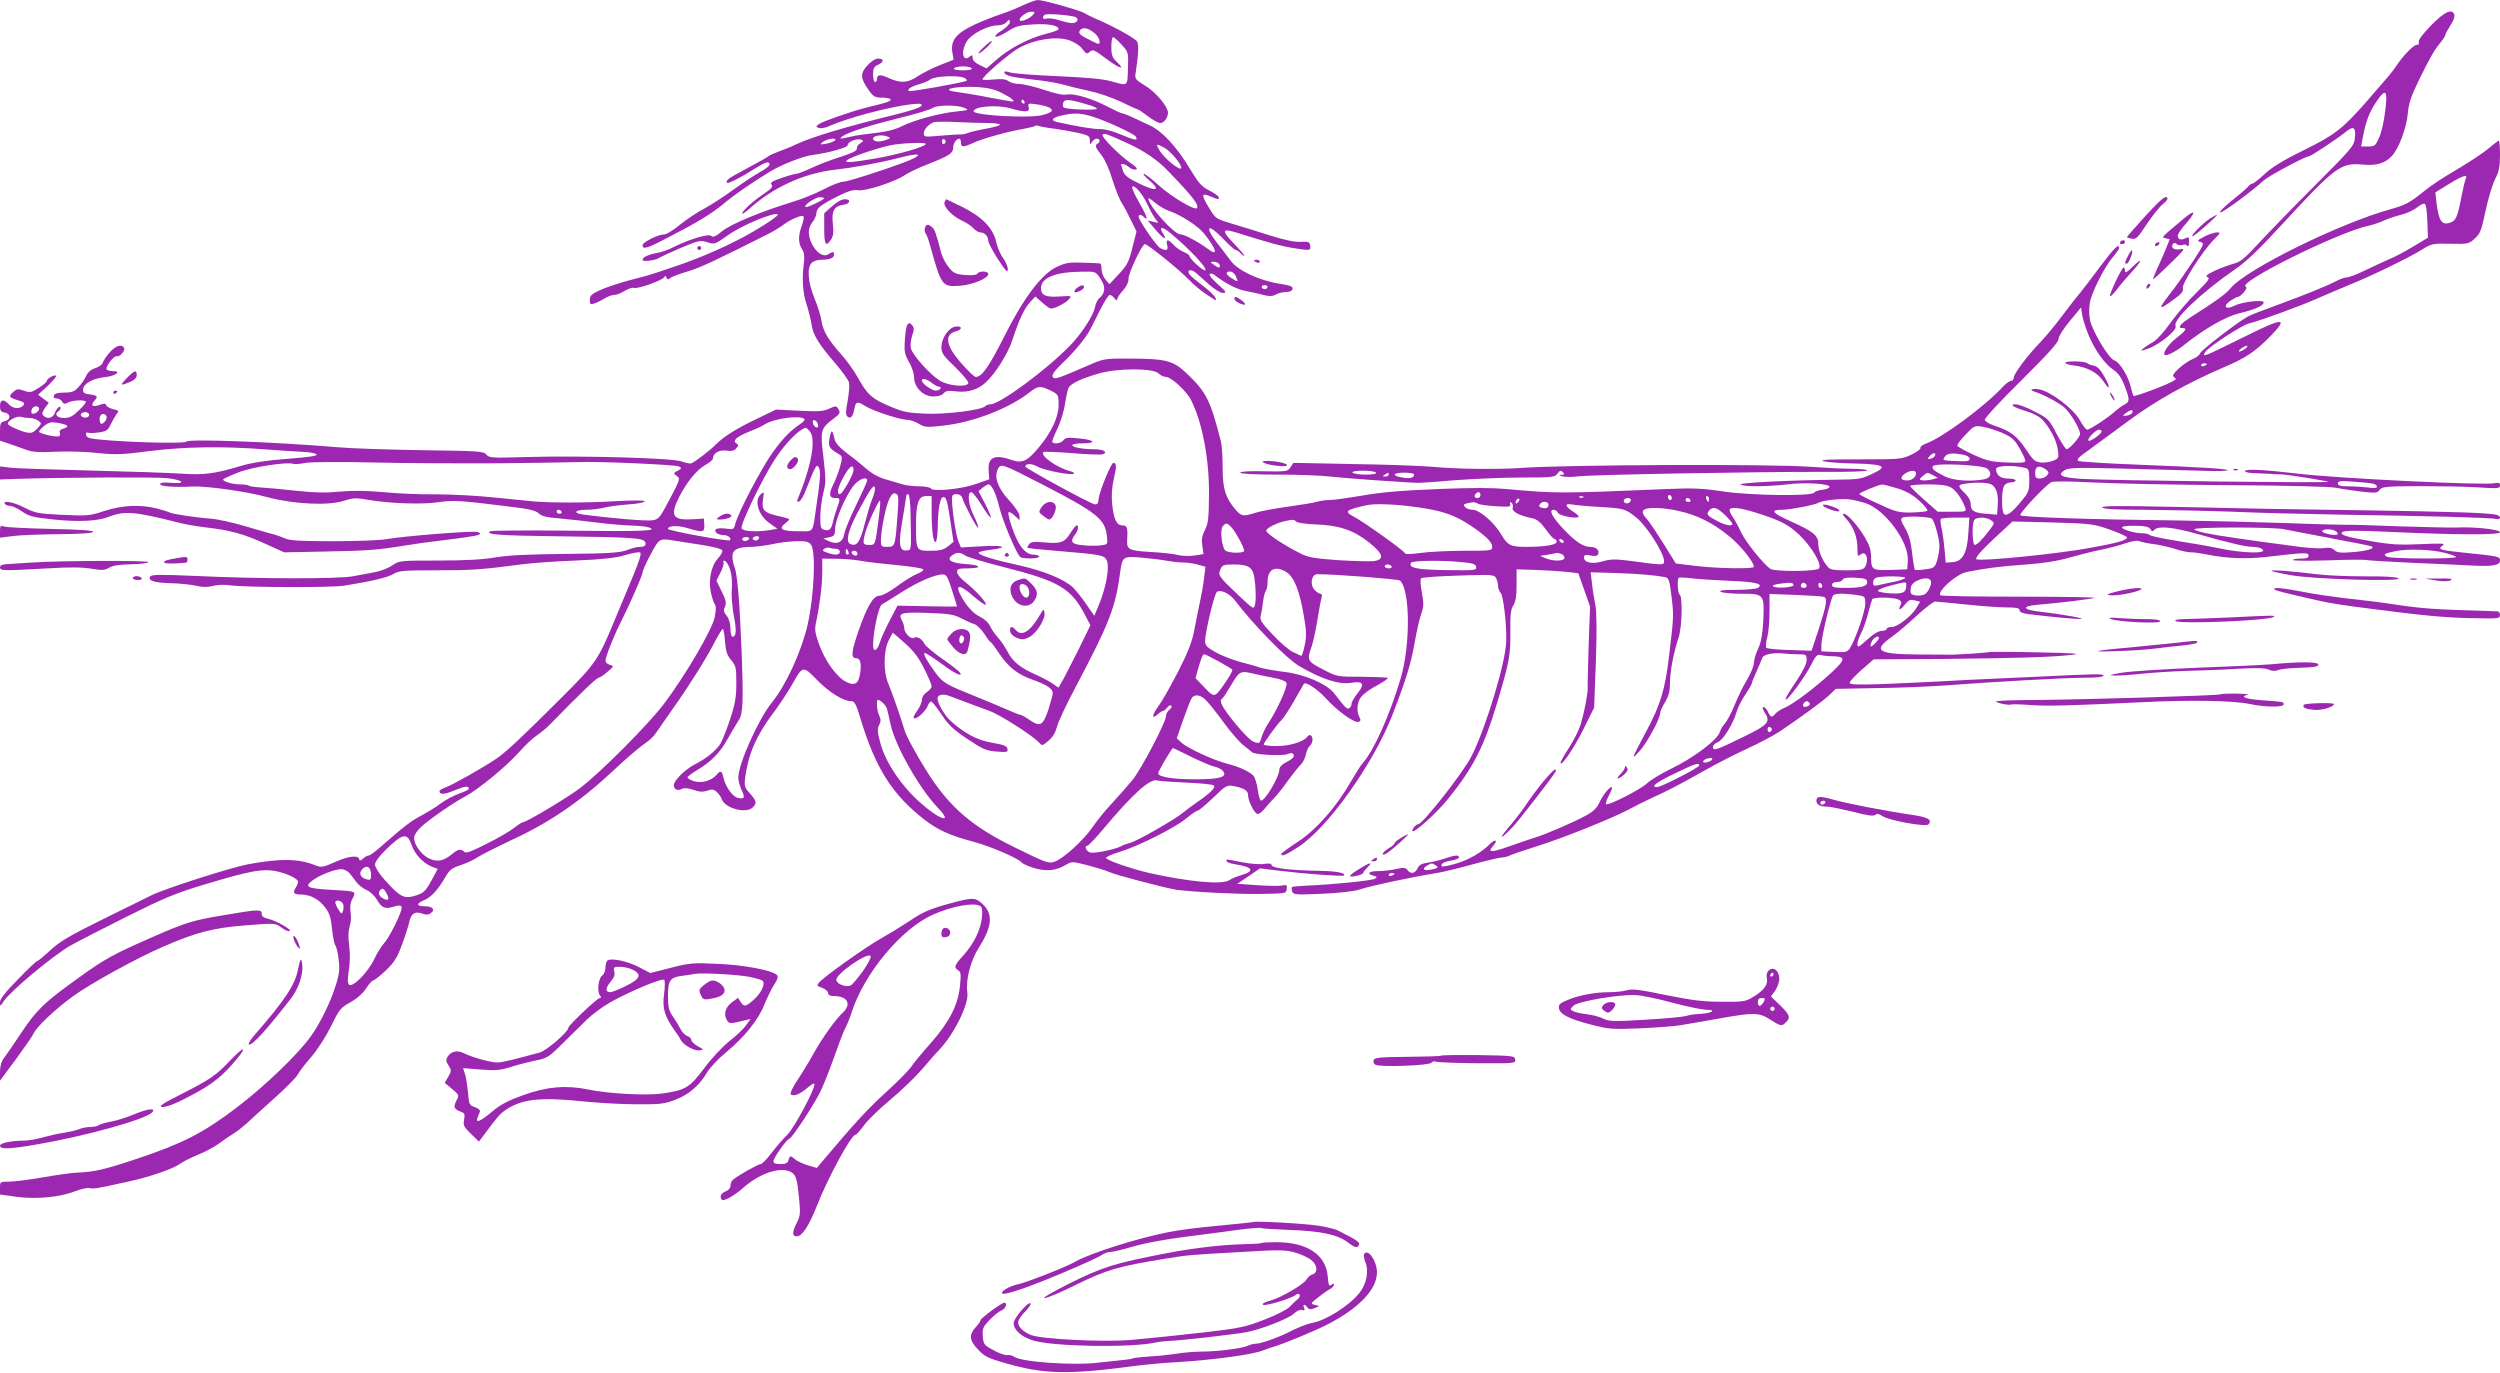 <?xml version="1.0" standalone="no"?>
<!DOCTYPE svg PUBLIC "-//W3C//DTD SVG 20010904//EN"
 "http://www.w3.org/TR/2001/REC-SVG-20010904/DTD/svg10.dtd">
<svg version="1.0" xmlns="http://www.w3.org/2000/svg"
 width="1280pt" height="703pt" viewBox="0 0 1280 703"
 preserveAspectRatio="xMidYMid meet">
<g transform="translate(0,703) scale(0.1,-0.1)"
fill="#9c27b0" stroke="none">
<path d="M5235 7002 c-33 -16 -85 -37 -115 -46 -30 -10 -89 -33 -130 -52 -93
-43 -124 -81 -114 -141 l6 -39 -71 -28 c-38 -15 -89 -41 -113 -57 -50 -34 -87
-36 -147 -9 -45 21 -61 19 -61 -6 0 -8 -4 -14 -10 -14 -5 0 -10 17 -10 38 0
32 5 41 25 50 32 15 32 32 1 32 -15 0 -36 -14 -56 -36 -37 -42 -35 -64 8 -126
24 -33 32 -38 70 -38 23 0 42 -4 42 -10 0 -9 -21 -16 -125 -41 -75 -19 -222
-70 -241 -84 -17 -12 -18 -14 -2 -20 9 -4 32 0 50 8 99 44 307 99 422 113 47
5 58 4 54 -7 -3 -9 -57 -27 -139 -47 -237 -58 -419 -112 -498 -149 -29 -14
-72 -31 -94 -39 -22 -8 -45 -18 -51 -23 -6 -5 -38 -24 -71 -41 -117 -63 -129
-70 -139 -80 -5 -5 -7 -12 -4 -16 7 -6 77 30 148 76 49 31 70 37 70 17 0 -6
-21 -23 -47 -37 -26 -14 -88 -55 -138 -91 -49 -36 -117 -80 -151 -98 -33 -17
-88 -54 -122 -81 -33 -28 -70 -50 -80 -50 -32 0 -112 -40 -112 -55 0 -23 21
-18 111 29 166 85 240 130 303 182 61 51 146 109 238 165 57 35 168 79 215 85
84 11 183 38 183 51 0 17 48 36 69 28 14 -6 13 -8 -4 -18 -12 -7 -19 -19 -18
-27 3 -11 -19 -22 -80 -42 -46 -14 -114 -40 -150 -57 -36 -17 -72 -31 -80 -31
-7 0 -41 -9 -75 -21 -50 -17 -60 -24 -52 -34 9 -10 0 -21 -37 -46 -56 -37
-113 -89 -113 -102 0 -5 18 7 39 26 120 108 277 180 436 198 97 11 223 34 333
62 87 22 116 21 72 -3 -44 -24 -333 -120 -360 -120 -16 0 -61 -17 -102 -39
-40 -21 -111 -50 -158 -64 -163 -50 -318 -114 -363 -151 -32 -26 -46 -33 -55
-24 -13 13 -111 -16 -191 -56 -26 -14 -65 -28 -87 -31 -47 -9 -74 -22 -74 -36
0 -11 68 -2 85 11 6 4 55 27 109 50 93 39 102 41 137 30 37 -12 39 -12 105 35
71 51 241 122 256 107 5 -5 -47 -42 -121 -85 -115 -68 -272 -138 -431 -190
-25 -8 -58 -19 -75 -25 -16 -6 -76 -23 -132 -37 -56 -15 -124 -38 -152 -51
-42 -19 -51 -28 -51 -49 0 -23 3 -25 22 -19 12 3 35 15 52 25 17 11 40 19 51
19 11 0 35 9 54 21 18 11 40 18 47 15 18 -7 144 38 154 54 6 9 9 9 12 -1 4
-11 8 -11 19 -3 8 7 48 22 89 34 64 19 133 51 415 193 22 11 55 31 73 44 41
31 99 55 106 45 3 -5 -1 -26 -9 -48 -19 -52 -18 -89 1 -119 12 -18 14 -37 10
-72 -11 -79 -6 -153 14 -212 10 -31 21 -77 25 -102 7 -53 38 -103 125 -203 33
-39 63 -81 67 -94 3 -13 0 -55 -7 -94 -10 -49 -10 -72 -3 -79 17 -17 30 -3 37
36 8 41 14 42 58 15 40 -25 179 -70 215 -70 14 0 40 -9 58 -20 29 -18 39 -19
126 -9 153 17 336 88 440 170 44 34 57 35 109 9 39 -20 40 -22 40 -74 0 -62
-37 -140 -103 -219 -57 -68 -84 -81 -137 -62 -89 31 -124 14 -118 -57 l3 -42
-65 -23 c-75 -27 -223 -42 -234 -24 -4 6 -30 11 -58 11 -29 0 -65 4 -82 9 -17
5 -57 17 -89 26 -39 11 -73 30 -105 58 -26 23 -71 59 -100 80 -33 25 -54 49
-58 65 -12 54 -17 56 -26 12 -9 -47 -4 -55 48 -86 17 -10 18 -15 6 -60 -7 -27
-22 -66 -32 -87 -28 -54 -26 -77 6 -77 28 0 28 0 5 -65 -6 -16 -13 -41 -16
-55 -8 -39 -19 -50 -43 -43 -20 5 -22 12 -22 67 0 34 7 88 15 121 14 53 14 72
1 183 -17 139 -15 147 50 197 37 28 39 32 24 55 -8 12 -13 12 -44 -2 -29 -14
-55 -16 -154 -11 l-119 6 -99 -48 c-103 -49 -168 -90 -207 -129 -32 -33 -110
-92 -127 -98 -8 -3 -30 2 -49 9 -42 18 -509 31 -796 23 -176 -5 -191 -5 -205
13 -15 17 -40 18 -330 22 -173 3 -367 9 -430 15 -319 27 -766 44 -776 29 -8
-14 -412 0 -491 17 -13 2 -23 11 -23 20 0 8 5 12 10 9 6 -3 30 -3 55 1 38 5
48 11 60 38 8 17 22 41 30 53 16 20 15 21 -15 28 -17 4 -34 13 -36 20 -4 10
-12 10 -34 2 -37 -14 -49 -3 -25 23 19 21 14 26 -35 32 -17 2 -25 9 -25 22 0
30 47 58 111 65 58 6 90 31 40 31 -13 0 -27 4 -30 8 -8 13 37 72 51 68 15 -6
47 30 38 43 -12 21 -43 11 -73 -23 -17 -19 -33 -43 -36 -53 -3 -11 -21 -23
-39 -28 -21 -7 -37 -20 -46 -40 -7 -16 -25 -42 -39 -57 -21 -23 -34 -28 -73
-28 -32 0 -49 -5 -53 -15 -4 -10 1 -15 14 -15 10 0 23 -7 28 -16 7 -13 13 -14
30 -5 24 13 92 15 92 3 0 -4 -17 -25 -38 -45 -30 -29 -46 -37 -75 -37 -36 0
-51 20 -27 35 5 3 10 11 10 16 0 17 -21 -1 -30 -27 -10 -25 -38 -32 -58 -12
-8 8 -6 18 8 39 l20 27 -27 20 -28 21 49 45 c27 26 47 49 43 52 -7 8 -47 -14
-47 -26 0 -5 -19 -22 -42 -36 -38 -24 -45 -26 -76 -14 -29 10 -36 9 -53 -6
-27 -24 -24 -29 22 -43 33 -10 38 -15 28 -27 -17 -20 -53 -17 -74 6 -26 29
-45 25 -45 -9 0 -23 5 -30 22 -33 33 -4 35 -36 4 -44 -23 -5 -26 -11 -26 -53
l0 -47 47 -16 c27 -9 66 -23 88 -31 30 -12 66 -14 146 -10 59 3 155 1 215 -6
96 -10 128 -9 274 10 177 22 374 25 590 8 63 -5 145 -10 182 -12 37 -1 72 -7
78 -13 8 -8 -33 -14 -147 -23 -107 -8 -184 -20 -238 -36 -137 -41 -190 -48
-306 -40 -59 4 -271 11 -471 16 -200 5 -384 11 -410 15 l-48 6 0 -33 0 -34 83
3 c247 8 711 10 771 4 84 -9 104 -31 21 -24 -37 3 -55 1 -55 -7 0 -11 73 -17
165 -12 73 3 278 -25 386 -55 131 -35 306 -44 386 -19 51 16 65 17 128 6 105
-19 281 -25 362 -12 74 11 109 9 380 -25 84 -10 118 -19 132 -33 14 -14 40
-20 102 -25 46 -4 136 -14 199 -22 63 -8 141 -14 175 -15 33 -1 71 -4 85 -9
59 -18 -28 -22 -404 -17 -217 2 -400 1 -406 -3 -28 -17 43 -22 355 -26 364 -4
431 -9 438 -29 7 -17 -1 -25 -28 -25 -13 0 -42 -7 -66 -17 -36 -13 -91 -17
-314 -19 -190 -2 -297 -7 -360 -18 -61 -11 -154 -16 -290 -16 -198 0 -201 0
-238 -26 -21 -14 -61 -29 -90 -34 -29 -5 -77 -14 -107 -20 -69 -15 -493 -14
-804 1 -187 8 -230 8 -237 -3 -13 -21 20 -32 106 -34 44 -1 102 -7 128 -13 34
-8 60 -8 87 -1 21 6 57 7 81 4 74 -12 520 -13 589 -3 138 22 225 42 254 60 27
17 53 19 221 19 178 0 239 4 440 31 44 6 166 15 270 19 142 6 207 13 256 28
37 11 71 17 77 13 7 -4 -5 -44 -35 -116 -25 -61 -69 -166 -98 -235 -81 -196
-96 -218 -257 -379 -219 -219 -299 -294 -349 -327 -70 -47 -221 -132 -256
-145 -18 -6 -33 -15 -33 -19 0 -20 23 -19 79 4 55 22 71 24 71 6 0 -3 -23 -14
-51 -24 -28 -10 -70 -33 -93 -50 -22 -17 -66 -44 -96 -60 -55 -29 -94 -59
-201 -153 -32 -29 -64 -53 -71 -53 -6 0 -20 -7 -30 -17 -10 -9 -18 -11 -18 -6
0 26 -51 22 -121 -9 -64 -29 -74 -30 -103 -19 -87 35 -174 37 -346 6 -89 -17
-424 -124 -495 -159 -27 -14 -124 -61 -215 -106 -211 -104 -252 -128 -312
-184 -27 -25 -52 -46 -57 -46 -4 0 -49 -42 -99 -94 -64 -65 -92 -101 -92 -117
0 -24 1 -23 19 5 34 51 249 231 339 283 31 18 161 85 287 148 201 100 253 122
414 170 220 66 285 78 352 65 51 -10 103 -33 114 -50 3 -5 -1 -20 -10 -33 -18
-28 -12 -37 27 -37 46 0 91 -24 122 -65 23 -30 30 -52 36 -111 4 -41 12 -79
18 -86 5 -7 13 -40 16 -73 6 -47 3 -75 -15 -130 -26 -84 -78 -192 -127 -260
-66 -93 -236 -256 -382 -367 -171 -130 -276 -183 -512 -262 -162 -54 -217 -67
-306 -70 -26 -1 -103 -12 -172 -24 -69 -12 -146 -22 -172 -22 -48 0 -48 0 -48
-33 l0 -33 86 -12 c102 -13 221 -2 302 30 28 11 61 18 72 15 20 -5 32 -3 200
34 109 24 223 63 263 91 15 11 55 31 89 45 34 13 82 39 106 56 24 18 58 41 76
52 18 11 50 36 72 56 21 20 85 78 142 129 57 51 109 104 117 119 7 14 38 55
69 90 32 37 75 104 101 157 42 86 49 95 100 123 34 19 64 46 80 71 14 22 30
40 36 40 5 0 34 23 63 50 44 42 59 65 84 133 17 45 33 96 37 114 9 45 29 59
65 46 22 -8 33 -8 46 2 24 17 9 35 -32 35 -42 0 -44 13 -5 30 37 15 72 52 108
114 24 42 35 51 80 66 29 9 70 28 90 42 21 13 98 52 170 86 190 87 351 196
514 348 58 55 127 115 153 134 56 41 60 45 89 88 12 17 48 69 80 115 77 108
170 257 209 335 18 34 35 62 39 62 3 0 9 -29 11 -65 4 -50 11 -71 32 -95 24
-29 26 -39 26 -118 0 -70 -6 -106 -31 -182 -17 -52 -40 -109 -50 -127 -22 -36
-74 -78 -132 -107 -49 -25 -107 -82 -107 -106 0 -22 19 -31 42 -19 11 6 32 4
58 -5 31 -11 49 -12 71 -4 24 8 34 7 49 -7 11 -10 22 -26 25 -36 15 -47 125
-77 159 -43 22 22 20 32 -14 71 -28 31 -30 39 -25 81 17 123 57 216 146 334
32 43 74 107 94 142 55 99 56 99 128 25 62 -64 135 -109 175 -109 17 0 25 -14
47 -87 77 -256 164 -393 330 -521 67 -52 132 -81 250 -112 84 -22 228 -84 246
-106 6 -7 35 -20 65 -29 62 -18 112 -13 161 17 31 18 32 18 115 -3 45 -12 94
-27 108 -34 27 -14 296 -84 345 -91 99 -12 299 -22 420 -21 139 2 140 2 143
25 3 21 1 23 -25 18 -15 -3 -73 -2 -128 2 l-100 7 58 39 58 40 107 -13 c122
-15 315 -29 322 -24 15 12 -37 23 -115 24 -165 3 -255 14 -255 31 0 7 -14 8
-36 5 -20 -4 -71 0 -113 8 -90 18 -81 17 -81 6 0 -5 19 -12 43 -16 91 -14 104
-34 35 -55 -24 -7 -52 -18 -63 -26 -35 -25 -202 -10 -410 36 -91 21 -218 65
-222 77 -2 5 29 19 69 31 97 30 283 123 342 172 27 22 53 40 59 40 6 0 41 30
79 66 65 63 70 66 105 59 53 -10 73 -23 73 -46 0 -28 30 -90 47 -96 7 -3 23 8
35 23 13 16 34 40 48 54 14 14 47 54 72 90 26 36 56 74 67 84 11 10 23 34 27
52 3 18 12 38 20 45 16 13 19 45 5 54 -5 3 -13 0 -17 -6 -15 -25 -90 -49 -156
-49 -38 0 -68 4 -68 8 0 10 76 113 93 127 7 6 35 48 62 95 27 47 50 87 51 89
10 12 71 -29 112 -74 59 -65 147 -129 168 -121 11 4 12 10 4 25 -16 31 -12 76
10 104 12 15 48 41 81 58 32 18 57 34 54 38 -3 3 -63 5 -133 6 -127 0 -127 0
-199 38 -80 41 -83 47 -57 118 8 24 21 85 29 134 8 50 17 100 21 113 4 13 2
22 -5 22 -6 0 -19 8 -29 18 -27 27 -18 82 12 82 83 1 413 -25 423 -32 53 -42
56 -329 4 -503 -55 -185 -138 -371 -193 -431 -11 -12 -38 -55 -61 -95 -75
-131 -177 -247 -272 -309 -46 -30 -84 -58 -85 -62 0 -16 24 -6 88 36 150 97
384 426 481 675 72 187 96 265 115 376 10 55 24 119 33 143 13 37 13 53 3 108
-7 37 -9 69 -4 73 5 5 91 11 191 14 173 6 183 5 193 -13 5 -10 10 -28 10 -40
0 -12 6 -27 13 -35 14 -13 31 -157 29 -246 -1 -104 -104 -446 -178 -591 -42
-83 -250 -348 -273 -348 -12 0 -35 -29 -29 -36 10 -9 126 96 180 163 132 163
186 270 253 493 64 215 69 244 68 365 -1 88 2 115 15 135 12 18 17 47 17 105
l0 80 100 -3 c55 -2 126 -7 158 -10 l58 -7 30 -85 30 -85 -7 -195 c-3 -107 -6
-206 -5 -220 1 -29 -14 -112 -35 -186 -8 -27 -34 -81 -59 -120 -25 -38 -45
-73 -45 -79 1 -25 67 71 117 171 l55 111 9 239 c5 161 4 254 -3 288 -6 28 -14
77 -17 109 l-7 57 131 -4 c119 -4 196 -11 251 -21 18 -4 22 -16 32 -97 12
-102 12 -102 -12 -303 -21 -179 -44 -253 -120 -395 -75 -140 -76 -145 -31 -95
37 40 105 165 105 194 0 9 12 34 25 56 18 30 25 54 25 95 0 60 19 161 44 234
18 52 22 211 6 221 -10 6 -14 77 -5 87 3 2 33 1 67 -3 35 -4 123 -10 197 -13
131 -5 173 -16 141 -36 -8 -5 -58 -10 -110 -10 -65 0 -90 -3 -80 -10 8 -5 56
-10 107 -10 115 0 117 -2 111 -139 -4 -70 -11 -108 -26 -141 -12 -25 -22 -58
-22 -74 0 -15 -16 -54 -35 -86 -19 -31 -48 -90 -64 -130 -16 -40 -39 -82 -49
-94 -11 -11 -23 -31 -26 -43 -13 -42 -135 -134 -256 -192 -46 -23 -98 -54
-115 -70 -35 -33 -201 -118 -212 -108 -3 4 4 25 16 47 12 22 18 40 13 40 -13
0 -46 -41 -64 -81 -11 -25 -32 -45 -65 -63 -55 -31 -211 -99 -263 -114 -19 -6
-79 -26 -132 -45 -96 -34 -115 -33 -81 5 23 26 9 34 -16 9 -46 -46 -108 -82
-174 -102 -38 -11 -71 -18 -74 -15 -11 11 9 24 47 30 22 3 40 11 40 16 0 14
-20 12 -68 -4 -22 -8 -61 -18 -87 -22 -36 -5 -49 -12 -57 -30 -13 -27 -36 -31
-52 -8 -10 12 -19 13 -56 5 -25 -6 -66 -11 -92 -11 -50 0 -64 -13 -25 -24 18
-5 19 -8 7 -15 -16 -10 -218 -30 -343 -35 -43 -2 -80 -5 -82 -8 -3 -3 -2 -13
1 -23 7 -16 19 -17 156 -11 87 4 166 13 190 22 52 18 264 63 388 83 30 4 115
25 188 45 74 20 142 36 153 36 11 0 27 4 37 9 9 5 71 26 137 47 136 42 402
149 485 195 19 11 64 33 100 50 96 44 142 68 270 140 63 36 165 88 226 116 61
28 135 67 165 87 110 74 225 158 256 188 l32 31 208 4 c115 1 269 8 343 13
253 19 625 40 723 40 62 0 97 4 97 11 0 10 -39 9 -365 -7 -55 -2 -145 -7 -200
-9 -55 -2 -188 -9 -295 -15 -358 -18 -440 -19 -440 -6 0 7 28 37 61 66 l62 54
341 2 c383 4 570 9 672 21 55 6 19 9 -171 13 -132 3 -244 3 -248 2 -5 -2 -47
-6 -95 -9 -48 -2 -89 -5 -92 -5 -3 0 -80 0 -171 1 -217 1 -244 19 -141 92 26
18 82 66 125 106 43 40 86 73 95 73 9 0 80 -7 157 -15 77 -8 170 -15 208 -15
51 0 67 -3 67 -14 0 -10 15 -16 43 -20 143 -17 240 -26 269 -25 37 1 -100 25
-206 37 -88 9 -98 28 -19 35 130 11 279 30 296 36 10 3 -162 6 -382 6 -220 0
-402 3 -406 7 -19 19 81 108 133 119 94 19 168 29 297 38 97 7 168 18 230 36
49 14 121 32 160 40 38 7 95 22 126 33 31 11 62 16 70 12 8 -4 39 -11 69 -15
30 -3 82 -15 115 -25 33 -11 71 -19 85 -18 14 0 50 -5 80 -11 95 -20 200 -24
299 -13 205 24 221 24 221 7 0 -11 -11 -15 -40 -15 -22 0 -40 -3 -40 -7 0 -5
82 -5 182 -2 101 4 186 4 191 2 4 -2 114 -9 245 -15 130 -5 269 -12 307 -14
98 -5 135 2 135 26 0 21 -5 22 -190 41 -118 12 -131 16 -104 36 16 11 -1 12
-111 7 -109 -5 -152 -3 -260 16 -120 20 -157 32 -143 45 9 9 70 10 238 2 350
-16 570 -17 570 -2 0 14 -133 29 -225 24 -27 -1 -156 2 -285 6 -129 5 -253 9
-275 8 -22 0 -164 3 -315 9 -151 5 -392 11 -535 13 -454 5 -815 17 -821 27 -6
10 126 151 158 169 10 6 90 5 210 -1 106 -6 418 -12 693 -14 315 -2 522 -7
560 -14 33 -7 93 -15 133 -20 65 -7 75 -6 86 10 12 16 31 18 197 19 101 0 237
-2 302 -6 107 -7 117 -6 117 9 0 14 -6 16 -27 12 -56 -12 -810 25 -1008 49
-171 20 -264 25 -270 14 -4 -5 13 -10 37 -11 24 -1 63 -3 88 -4 25 -2 54 -3
65 -3 34 -2 230 -33 235 -38 7 -7 -1133 7 -1259 15 -109 7 -131 19 -89 45 20
13 67 14 328 7 168 -5 349 -10 402 -11 54 -2 100 0 103 3 8 7 -129 16 -461 29
-159 6 -295 15 -303 19 -11 6 3 21 54 56 37 27 129 95 204 150 134 100 302
194 486 273 111 47 160 80 235 155 101 103 74 103 -126 3 -93 -46 -179 -88
-192 -92 -21 -6 -22 -5 -11 13 16 25 186 137 224 146 57 14 260 88 350 128 50
22 122 52 160 68 110 44 302 137 367 177 58 36 61 37 153 35 90 -2 96 -1 125
26 28 24 35 42 56 142 13 63 36 137 49 163 20 39 25 64 25 123 0 41 -3 74 -6
74 -3 0 -25 -17 -49 -37 -23 -21 -96 -69 -161 -108 -66 -38 -142 -88 -169
-111 -78 -63 -97 -73 -175 -95 -260 -72 -735 -306 -817 -402 -26 -32 -72 -65
-205 -150 -57 -37 -72 -57 -43 -57 25 0 17 -13 -31 -50 -40 -31 -72 -76 -61
-87 8 -8 60 18 100 51 101 81 212 145 282 162 80 19 125 39 125 56 0 15 -112
3 -151 -18 -44 -22 -60 -3 -21 25 17 11 34 21 39 21 17 0 55 48 42 52 -54 18
478 282 631 313 19 4 53 15 76 26 22 10 62 23 90 30 27 7 62 23 78 36 16 13
34 22 40 20 7 -2 12 -37 14 -89 l3 -85 -73 -44 c-40 -24 -95 -54 -123 -65 -27
-12 -84 -38 -125 -58 -41 -20 -83 -36 -93 -36 -10 0 -32 -7 -49 -16 -53 -28
-168 -74 -304 -124 -72 -26 -142 -53 -154 -60 -52 -28 -239 -172 -245 -188 -3
-10 -20 -23 -38 -30 -17 -7 -49 -28 -71 -48 -30 -28 -35 -38 -25 -45 12 -8 12
-11 -1 -18 -28 -19 -201 -84 -206 -78 -3 3 -10 25 -15 48 -13 55 -58 127 -84
134 -27 8 -111 147 -124 205 -5 25 -6 65 -1 90 9 53 77 188 120 236 16 19 30
39 30 44 0 26 -25 1 -95 -92 -42 -57 -88 -117 -103 -135 -15 -17 -56 -70 -92
-118 -36 -48 -88 -111 -116 -140 -64 -66 -134 -159 -134 -180 0 -8 -6 -15 -13
-15 -8 0 -24 -12 -38 -26 -95 -104 -315 -266 -400 -296 -16 -6 -28 -15 -26
-21 2 -6 -19 -22 -47 -35 -49 -23 -59 -24 -266 -24 -151 1 -206 -2 -185 -9 17
-5 87 -11 158 -12 157 -4 176 -15 91 -54 -54 -26 -70 -28 -184 -29 -244 -3
-503 -16 -489 -25 19 -12 134 -11 239 1 97 12 223 3 217 -14 -2 -6 -19 -12
-38 -14 -18 -2 -37 -8 -40 -14 -12 -20 -328 -15 -469 6 -104 16 -153 18 -290
12 -544 -23 -563 -23 -815 0 -78 7 -165 7 -330 1 -225 -9 -303 -16 -420 -36
-66 -11 -136 -21 -156 -21 -20 0 -49 -4 -65 -9 -16 -5 -83 -16 -149 -25 -66
-9 -141 -23 -166 -31 -65 -21 -74 -19 -105 18 -50 60 -64 103 -64 212 0 55 -4
116 -9 135 -54 212 -75 253 -175 348 -68 65 -105 75 -281 76 -130 1 -144 -1
-200 -25 -185 -80 -196 -84 -205 -69 -6 10 7 29 49 70 64 61 120 129 144 175
9 17 32 63 52 103 20 39 41 72 47 72 6 0 17 -8 24 -17 8 -11 13 -13 14 -6 0 7
13 28 30 46 18 21 29 44 28 58 -2 28 69 179 84 179 14 0 174 -129 223 -180 22
-23 58 -54 80 -69 68 -46 68 -46 56 -22 -7 11 -35 38 -64 59 -29 22 -58 46
-65 55 -20 24 5 33 31 10 12 -10 43 -38 69 -61 27 -24 57 -42 70 -42 20 1 16
7 -27 45 -27 24 -46 47 -42 51 4 5 14 4 21 -1 63 -48 117 -76 165 -85 31 -6
73 -15 93 -21 28 -7 44 -6 60 3 13 7 36 13 53 13 19 0 31 6 33 16 2 12 -12 18
-65 26 -105 16 -215 68 -251 117 -17 23 -49 65 -72 94 -64 84 -46 100 27 25
33 -35 65 -63 70 -63 6 0 16 -7 23 -15 7 -8 16 -15 20 -15 5 0 -16 25 -46 56
-74 78 -71 88 17 60 159 -50 222 -67 279 -76 90 -14 92 -13 88 12 -3 20 -8 22
-46 20 -28 -3 -81 8 -155 31 -61 20 -150 47 -197 61 -84 25 -86 26 -118 79
-43 70 -42 81 4 62 43 -18 44 -18 44 -5 0 5 -21 21 -47 34 -41 20 -56 38 -102
114 -66 110 -141 191 -204 220 -26 12 -66 31 -90 42 -24 11 -47 20 -52 20 -5
0 -38 15 -74 34 -83 43 -173 69 -209 62 -17 -4 -59 4 -116 24 -50 16 -106 30
-126 30 -20 0 -45 6 -56 14 -14 11 -35 13 -76 9 -32 -3 -58 -3 -58 0 0 15 138
135 188 162 79 44 191 61 256 39 28 -10 56 -28 68 -45 20 -26 23 -27 38 -14
15 14 23 10 84 -36 68 -51 102 -61 53 -15 -22 21 -27 34 -27 76 0 27 4 50 9
50 5 0 25 -18 44 -39 35 -39 35 -39 32 -123 -3 -93 3 -89 -90 -63 -41 11 -128
19 -270 25 -115 5 -225 13 -243 19 -24 7 -32 7 -30 -1 6 -16 41 -24 160 -37
57 -6 123 -18 148 -26 25 -7 81 -21 125 -30 44 -9 117 -34 162 -55 45 -22 85
-40 88 -40 4 0 27 -16 52 -35 25 -19 54 -35 64 -35 19 0 39 28 39 53 0 31 -61
104 -115 137 -54 34 -56 36 -50 70 14 92 16 139 7 157 -10 17 -123 80 -212
117 -19 8 -46 22 -60 30 -27 15 -208 66 -237 66 -10 0 -45 -13 -78 -28z m54
-48 c-15 -18 -59 -37 -67 -29 -11 10 32 45 56 45 21 0 23 -2 11 -16z m214 -10
c22 -7 17 -28 -7 -32 -10 -2 -40 4 -68 13 -27 9 -58 13 -69 10 -19 -6 -26 5
-11 19 7 8 119 0 155 -10z m-333 -29 c0 -8 -19 -27 -42 -42 -24 -14 -37 -28
-30 -31 7 -2 34 10 61 27 41 27 60 32 129 36 78 5 132 -5 132 -24 0 -5 -30
-16 -67 -25 -86 -22 -184 -73 -250 -131 l-52 -45 -35 17 c-23 11 -36 24 -36
36 0 16 -3 17 -15 7 -36 -30 -47 25 -15 78 23 38 107 82 157 82 18 0 38 7 45
15 16 18 18 18 18 0z m438 -58 c12 -11 22 -29 22 -39 0 -17 -2 -17 -42 3 -63
31 -70 39 -57 56 14 16 45 9 77 -20z m-633 -177 c4 -6 -13 -10 -45 -10 -32 0
-49 4 -45 10 3 6 24 10 45 10 21 0 42 -4 45 -10z m-35 -50 c8 -5 12 -11 10
-13 -12 -9 -291 -59 -297 -53 -10 9 14 24 57 36 20 5 44 16 55 24 23 17 150
22 175 6z m191 -77 c48 -24 70 -43 51 -43 -5 0 -58 10 -118 21 -60 12 -134 24
-164 28 -96 12 -9 32 109 25 53 -4 87 -12 122 -31z m114 -43 c3 -5 1 -10 -4
-10 -6 0 -11 5 -11 10 0 6 2 10 4 10 3 0 8 -4 11 -10z m325 -16 c29 -8 49 -18
46 -21 -9 -9 -160 -3 -170 7 -5 5 -6 16 -2 25 7 19 33 17 126 -11z m-199 -14
c26 -15 18 -25 -33 -39 -64 -18 -353 -2 -353 19 0 25 117 35 186 16 79 -23
103 -21 96 5 -5 20 -3 21 39 15 25 -3 54 -11 65 -16z m-434 -2 c26 -11 24 -12
-42 -19 -87 -9 -215 -44 -279 -76 -32 -16 -78 -28 -135 -34 -47 -5 -104 -13
-126 -19 -54 -13 -63 -12 -40 3 33 22 131 53 290 93 83 20 159 43 170 51 24
16 124 17 162 1z m653 -44 c68 -20 215 -88 225 -103 13 -23 -1 -21 -73 9 -41
18 -87 30 -109 29 -32 -1 -115 13 -220 36 -36 8 -27 23 20 33 63 15 98 14 157
-4z m-528 -34 c32 0 58 -4 58 -8 0 -5 -33 -14 -72 -21 -40 -7 -82 -17 -93 -22
-11 -5 -29 -8 -40 -7 -11 0 -57 -3 -102 -7 -79 -7 -83 -7 -83 12 0 20 22 45
50 57 8 3 62 4 119 1 57 -3 130 -5 163 -5z m338 -29 c36 -5 91 -15 123 -22 51
-12 57 -16 57 -39 1 -22 2 -23 11 -7 5 9 17 17 24 17 17 0 20 -16 5 -25 -16
-10 -12 -19 20 -60 17 -21 40 -73 55 -123 15 -48 36 -103 49 -122 12 -19 34
-60 48 -90 l27 -55 -21 -83 c-18 -73 -27 -90 -69 -135 l-49 -52 -20 24 c-11
13 -20 36 -20 52 0 16 -3 30 -7 30 -5 1 -44 3 -88 4 -67 3 -88 0 -131 -20 -79
-35 -173 -159 -275 -363 -75 -149 -112 -202 -143 -202 -7 0 -39 30 -72 68 -81
90 -92 150 -29 166 34 9 32 28 -2 24 -35 -4 -73 -59 -73 -106 0 -30 10 -44 71
-102 39 -38 69 -74 67 -82 -8 -22 -102 -14 -146 13 -49 30 -140 131 -148 165
-4 14 -1 43 6 65 11 31 11 41 0 54 -21 25 -32 3 -37 -73 -4 -62 -2 -75 21
-115 14 -24 26 -59 26 -78 0 -52 47 -99 98 -99 24 0 45 6 53 16 11 13 24 15
66 10 59 -7 111 9 151 47 50 46 113 147 136 218 34 104 61 161 91 193 l26 28
35 -31 c19 -17 39 -31 45 -31 20 0 75 28 91 47 17 19 16 19 -47 15 -71 -5 -95
6 -95 42 0 55 73 84 212 85 68 1 68 1 93 -37 27 -41 25 -73 -8 -100 -8 -7 -18
-28 -21 -46 -8 -42 -70 -137 -128 -196 -123 -126 -359 -300 -407 -300 -9 0
-21 -4 -27 -10 -20 -20 -198 -42 -304 -38 -92 4 -115 8 -185 38 -91 38 -116
61 -164 149 -19 34 -58 88 -86 119 -65 73 -91 117 -99 169 -3 23 -19 75 -36
116 -34 84 -39 156 -14 181 8 9 30 16 49 16 43 0 65 9 65 26 0 17 -5 17 -29 2
-26 -16 -62 8 -85 55 -21 46 -20 79 4 110 11 14 20 34 20 45 0 26 22 43 109
87 56 28 81 35 105 31 34 -7 192 44 241 79 17 11 68 36 115 54 109 43 130 56
130 84 0 23 17 47 32 47 4 0 8 -9 8 -20 0 -25 13 -25 64 -1 50 22 169 56 250
70 33 6 62 13 65 16 3 3 12 3 20 0 9 -3 45 -10 81 -14z m374 -75 c83 -38 151
-84 203 -138 128 -132 165 -179 151 -194 -12 -12 -131 59 -194 116 -36 33 -71
60 -78 60 -6 0 7 -15 28 -33 61 -52 38 -60 -49 -18 -58 28 -77 42 -85 65 -5
16 -10 31 -10 32 0 10 25 2 41 -12 10 -9 25 -14 34 -12 12 2 5 12 -26 33 -59
41 -151 134 -144 145 7 11 19 6 129 -44z m-1230 35 c18 -7 16 -9 -12 -19 -32
-11 -62 -7 -62 8 0 16 45 22 74 11z m-270 -21 c-5 -5 -25 -12 -44 -16 -33 -5
-34 -5 -16 10 22 17 77 23 60 6z m568 -5 c0 -5 -5 -11 -10 -13 -5 -1 -9 4 -9
13 0 9 4 14 9 13 5 -2 10 -8 10 -13z m-102 -12 c-1 -14 -141 -54 -255 -74
-123 -21 -164 -24 -149 -10 16 17 187 74 244 81 76 10 160 11 160 3z m1219
-18 c34 -17 94 -90 89 -106 -5 -16 -86 49 -110 89 -22 36 -19 38 21 17z m6665
-162 c-4 -10 -14 -52 -22 -93 -19 -99 -28 -119 -54 -129 -45 -17 -61 5 -73
100 l-6 54 68 42 c75 46 100 53 87 26z m-6748 -132 c14 -31 33 -64 42 -75 16
-18 16 -19 -12 -12 l-30 7 36 -42 c39 -48 70 -67 44 -27 -25 38 -7 41 36 5 98
-81 193 -183 179 -191 -9 -6 -81 59 -81 74 0 4 -13 13 -29 20 -16 6 -39 22
-52 36 -29 31 -41 31 -33 -1 7 -27 -4 -32 -36 -15 -19 10 -110 143 -110 160 0
14 14 12 28 -2 24 -24 12 11 -27 78 -22 38 -37 72 -34 77 9 15 53 -35 79 -92z
m-1656 34 c0 -7 -78 -45 -92 -45 -24 1 43 50 68 50 13 0 24 -2 24 -5z m1766
-65 c61 -21 147 -76 179 -116 63 -79 74 -119 23 -81 -53 39 -123 77 -144 77
-33 0 -164 146 -164 184 0 4 15 -5 34 -22 19 -16 51 -35 72 -42z m258 -275 c7
-19 -5 -19 -30 0 -19 14 -19 14 2 15 12 0 24 -7 28 -15z m84 -60 c14 -29 10
-31 -23 -9 -30 19 -32 34 -7 34 11 0 24 -11 30 -25z m162 -55 c0 -5 -7 -10
-15 -10 -8 0 -15 5 -15 10 0 6 7 10 15 10 8 0 15 -4 15 -10z m4205 -249 c32
-76 82 -146 129 -177 22 -15 39 -40 54 -79 27 -71 27 -82 0 -96 -13 -6 -34
-22 -48 -34 -35 -33 -130 -95 -144 -95 -6 0 -23 23 -38 50 -32 57 -148 145
-205 156 -37 7 -58 -2 -27 -11 45 -14 122 -55 152 -80 32 -27 82 -111 82 -137
0 -16 -55 -78 -69 -78 -5 0 -28 35 -51 78 -39 76 -43 79 -113 115 -39 21 -83
37 -97 37 -35 0 -11 -16 57 -36 28 -8 63 -26 77 -40 40 -40 76 -109 82 -157 6
-41 5 -44 -24 -56 -16 -7 -45 -11 -63 -9 -29 3 -40 12 -76 67 -45 68 -80 95
-158 120 -27 9 -51 23 -53 31 -1 9 78 95 188 203 139 138 190 195 190 212 0
13 24 51 58 92 l57 69 6 -40 c4 -23 19 -70 34 -105z m801 -66 c-11 -8 -25 -15
-30 -15 -6 0 -2 7 8 15 11 8 25 15 30 15 6 0 2 -7 -8 -15z m-196 -79 c0 -2 -7
-6 -15 -10 -8 -3 -15 -1 -15 4 0 6 7 10 15 10 8 0 15 -2 15 -4z m-5368 -48
c10 -10 27 -18 38 -18 27 0 107 -74 129 -120 57 -113 93 -302 91 -485 -1 -120
-4 -146 -21 -179 -15 -29 -18 -49 -13 -81 l6 -42 -46 -7 c-24 -4 -62 -3 -83 2
-21 6 -85 13 -143 16 -112 7 -121 12 -119 61 4 64 0 75 -24 75 -30 0 -45 31
-53 112 -4 42 -1 85 9 128 15 63 14 80 -3 80 -11 0 -72 -148 -75 -185 -2 -23
-7 -29 -21 -27 -25 5 -354 184 -354 193 0 17 33 17 62 0 33 -19 176 -47 186
-36 4 3 -4 9 -17 12 -69 18 -157 80 -139 98 3 4 70 1 147 -5 78 -7 148 -9 157
-6 29 11 3 26 -45 26 -60 0 -111 10 -111 21 0 5 22 9 49 9 77 0 69 17 -11 25
-60 6 -73 5 -83 -9 -12 -15 -46 -22 -57 -10 -3 3 8 32 24 65 17 35 35 91 41
132 6 40 15 78 20 85 16 21 65 44 147 68 97 30 284 30 312 2z m-1162 -48 c14
-11 31 -20 38 -20 7 0 10 -4 7 -10 -3 -5 -14 -10 -24 -10 -20 0 -71 36 -71 51
0 15 23 10 50 -11z m-4570 -134 c0 -14 -29 -31 -38 -22 -2 3 -2 12 1 21 8 19
37 20 37 1z m10718 -18 c-3 -7 -15 -14 -29 -16 -23 -2 -23 -2 -5 13 24 18 39
20 34 3z m-10463 -7 c3 -5 1 -13 -5 -16 -15 -9 -43 3 -35 15 8 13 32 13 40 1z
m90 -11 c7 -12 -12 -40 -26 -40 -5 0 -9 11 -9 25 0 25 23 35 35 15z m-394 -10
c14 0 34 -6 45 -14 19 -14 18 -15 -6 -41 -20 -21 -30 -24 -55 -19 -38 9 -95
35 -95 45 0 16 46 40 65 35 11 -3 32 -6 46 -6z m3968 -6 c3 -3 -5 -14 -19 -23
-52 -35 -86 -69 -140 -142 -55 -74 -182 -315 -196 -373 -6 -27 -9 -28 -50 -22
-27 3 -46 1 -50 -5 -8 -14 14 -29 43 -29 21 0 40 -16 30 -26 -7 -8 -317 49
-317 58 0 17 50 19 101 4 78 -24 87 -22 85 17 l-2 32 -62 -4 c-98 -5 -112 19
-66 112 39 77 91 142 135 166 22 12 39 27 39 33 0 27 31 46 69 41 27 -4 41 -1
51 12 12 14 12 18 0 25 -22 13 2 35 68 61 31 12 66 28 77 36 50 31 183 49 204
27z m69 -28 c3 -12 -1 -17 -10 -14 -7 3 -15 13 -16 22 -3 12 1 17 10 14 7 -3
15 -13 16 -22z m-3845 -5 c5 -5 -3 -11 -17 -15 -16 -4 -23 -11 -20 -20 3 -8 2
-16 -3 -19 -12 -8 -103 13 -103 23 0 5 12 18 27 30 23 18 36 21 68 15 22 -3
44 -10 48 -14z m9910 -38 c48 -22 62 -34 87 -78 17 -29 30 -58 30 -65 0 -9
-24 -11 -92 -8 -80 3 -104 8 -172 39 -44 20 -82 41 -84 47 -2 6 17 32 42 57
43 46 46 47 88 40 24 -4 69 -18 101 -32z m-6109 11 c36 -36 13 -173 -59 -348
-6 -14 -4 -17 6 -14 8 3 23 27 33 54 52 132 57 140 68 121 11 -20 8 -61 -12
-197 -21 -145 -10 -130 -95 -130 -82 0 -102 12 -64 41 13 10 22 19 19 22 -3 2
-31 10 -63 17 -67 15 -79 31 -70 86 6 36 5 38 -10 25 -38 -30 -16 -107 42
-149 l41 -29 -38 -7 c-69 -11 -139 -7 -145 9 -8 19 110 262 172 356 54 82 124
153 158 159 1 0 9 -7 17 -16z m6616 -3 c0 -13 -60 -55 -67 -47 -9 8 37 56 54
56 7 0 13 -4 13 -9z m-852 -123 c-3 -7 -13 -15 -24 -17 -16 -3 -17 -1 -5 13
16 19 34 21 29 4z m147 3 c17 -3 30 -13 30 -20 0 -12 -14 -14 -65 -12 -36 1
-67 4 -69 7 -2 2 2 10 9 19 13 15 42 17 95 6z m-7495 -43 c190 2 368 5 395 6
93 5 504 -13 521 -22 15 -9 15 -11 -6 -22 -23 -12 -23 -13 -5 -27 19 -13 17
-18 -35 -117 -51 -97 -57 -105 -90 -110 -29 -5 -218 11 -357 30 -52 8 -38 24
20 24 28 0 68 5 87 10 19 6 74 13 123 17 48 3 87 10 87 16 0 6 -53 6 -147 1
-147 -9 -336 -9 -423 -1 -25 2 -115 11 -200 20 -85 9 -218 16 -295 16 -77 -1
-198 4 -270 11 -90 8 -159 9 -225 3 -69 -7 -129 -6 -220 4 -69 8 -151 15 -183
17 -32 2 -60 6 -64 10 -3 3 -23 6 -44 6 -41 0 -95 17 -85 27 3 3 37 19 76 34
66 27 250 56 282 44 7 -3 36 0 63 5 29 5 178 6 350 2 165 -4 455 -5 645 -4z
m7614 -27 c27 -22 20 -48 -15 -55 -68 -13 -159 -7 -202 15 -55 28 -67 38 -61
52 6 18 255 7 278 -12z m-4834 -83 c275 -142 318 -176 327 -261 5 -44 5 -44
-28 -49 -19 -3 -60 -3 -91 0 -62 5 -72 18 -43 56 16 21 20 46 7 46 -4 0 -18
-18 -32 -40 -29 -48 -50 -55 -135 -47 -49 5 -66 3 -76 -9 -6 -8 -10 -16 -8
-19 3 -2 67 -9 144 -15 240 -20 248 -22 262 -50 15 -32 -4 -140 -40 -225 l-24
-58 -41 59 c-22 32 -53 71 -68 86 -46 43 -150 85 -274 113 -133 29 -210 53
-210 65 0 4 27 11 60 15 101 12 68 25 -45 18 l-105 -6 -14 34 c-15 37 -39 216
-30 231 9 15 45 8 50 -9 10 -35 79 -164 82 -155 2 6 -8 33 -22 61 -28 54 -35
121 -13 121 7 0 30 -29 52 -65 22 -36 43 -65 48 -65 4 0 -9 30 -28 68 l-35 67
21 18 c12 9 25 17 30 17 16 0 38 -45 55 -115 17 -72 90 -244 108 -257 16 -11
96 -9 96 2 0 6 -13 10 -28 10 -31 0 -60 26 -84 75 -24 47 -51 136 -44 142 3 4
17 -4 31 -17 l25 -23 0 21 c0 13 -23 47 -54 81 -58 63 -78 120 -56 161 15 28
20 26 230 -82z m5033 85 c14 -3 17 -16 17 -63 0 -52 -4 -62 -39 -104 -51 -63
-80 -83 -92 -65 -12 19 -11 116 1 140 6 11 21 19 35 19 14 0 25 5 25 10 0 6
-18 10 -40 10 -38 0 -60 18 -60 49 0 18 92 21 153 4z m-6003 -10 c0 -23 -57
-123 -70 -123 -16 0 -12 28 11 73 34 67 59 88 59 50z m6105 3 c16 -12 17 -16
6 -30 -7 -9 -24 -16 -37 -16 -20 0 -24 5 -24 30 0 34 22 40 55 16z m-665 -19
c0 -20 -21 -37 -46 -37 -33 0 -38 16 -12 34 27 19 58 21 58 3z m89 -11 l23
-13 -23 -6 c-31 -9 -69 -9 -69 -1 0 7 32 33 40 33 3 0 16 -6 29 -13z m-5459
-26 c0 -6 -25 -61 -55 -123 -31 -62 -58 -129 -62 -150 -7 -44 -38 -58 -81 -37
l-27 13 30 6 c27 6 30 10 31 46 1 46 57 174 98 223 26 30 66 44 66 22z m7708
-16 c12 -2 22 -9 22 -16 0 -7 -15 -9 -46 -4 -26 3 -71 6 -100 6 -41 0 -54 4
-54 15 0 12 13 14 78 9 42 -3 87 -7 100 -10z m-1944 -10 c21 -20 28 -51 24
-105 l-3 -44 -50 4 c-66 4 -85 15 -85 49 0 18 -11 39 -30 57 -37 35 -37 43 -2
48 68 10 131 7 146 -9z m-491 -14 c46 -14 80 -33 114 -64 26 -24 45 -47 41
-51 -4 -4 -40 -8 -80 -9 -67 -1 -82 3 -170 44 -54 24 -98 47 -98 51 0 7 97 47
116 48 7 1 41 -8 77 -19z m276 4 c26 -15 54 -55 72 -101 8 -23 7 -23 -66 -23
l-74 0 -70 62 c-39 34 -71 66 -71 70 0 4 41 8 91 8 65 0 99 -5 118 -16z
m-5509 -9 c0 -8 -7 -33 -16 -55 -9 -22 -26 -80 -38 -127 -22 -88 -39 -112 -71
-99 -29 11 -13 74 51 190 54 101 74 125 74 91z m116 -124 c-12 -167 -13 -171
-52 -171 -32 0 -34 2 -34 33 1 54 26 180 44 214 11 23 21 30 32 26 14 -5 16
-19 10 -102z m2984 94 c0 -8 -7 -15 -15 -15 -16 0 -20 12 -8 23 11 12 23 8 23
-8z m-2918 -95 c4 -197 5 -185 -19 -188 -39 -6 -44 32 -22 158 10 62 19 116
19 121 0 5 5 9 10 9 6 0 11 -41 12 -100z m3898 79 c0 -5 -4 -9 -10 -9 -5 0
-10 7 -10 16 0 8 5 12 10 9 6 -3 10 -10 10 -16z m-3790 -71 c0 -97 9 -160 21
-152 5 3 9 33 10 67 1 102 12 162 29 162 16 0 21 -19 40 -150 l12 -79 -28 -23
c-23 -18 -42 -23 -90 -23 -73 0 -74 1 -74 131 0 113 12 149 51 149 l29 0 0
-82z m3337 76 c-3 -3 -12 -4 -19 -1 -8 3 -5 6 6 6 11 1 17 -2 13 -5z m643 -9
c0 -8 -2 -15 -4 -15 -2 0 -6 7 -10 15 -3 8 -1 15 4 15 6 0 10 -7 10 -15z
m-978 -17 c-7 -7 -12 -8 -12 -2 0 14 12 26 19 19 2 -3 -1 -11 -7 -17z m578 13
c0 -14 -18 -23 -30 -16 -6 4 -8 11 -5 16 8 12 35 12 35 0z m305 -1 c3 -5 -1
-10 -9 -10 -9 0 -16 5 -16 10 0 6 4 10 9 10 6 0 13 -4 16 -10z m896 -16 c100
-32 224 -200 217 -295 l-3 -44 -84 -3 c-96 -3 -101 0 -101 68 0 33 -9 60 -32
99 -38 63 -90 121 -109 121 -7 0 -1 -12 14 -27 36 -38 57 -93 57 -149 0 -41 2
-45 16 -33 27 22 45 -22 24 -62 -9 -16 -22 -19 -94 -19 -66 0 -86 3 -98 18
-27 31 -48 80 -48 115 0 45 -24 65 -142 118 -96 43 -107 59 -43 59 40 0 169
25 186 36 19 12 116 23 159 17 19 -2 56 -11 81 -19z m-5051 -70 c-19 -149 -18
-144 -50 -144 -33 0 -35 6 -19 65 12 45 69 168 75 162 2 -2 0 -39 -6 -83z
m3068 67 c9 -5 51 -11 94 -13 65 -4 75 -3 70 10 -3 10 -1 13 7 8 6 -4 9 -16 6
-26 -6 -19 33 -40 102 -54 23 -5 42 -21 68 -57 19 -27 39 -49 45 -49 5 0 10
-6 10 -14 0 -16 -62 -26 -157 -26 -79 0 -94 8 -127 64 -35 60 -111 126 -146
126 -15 0 -33 6 -39 14 -12 14 -9 16 42 25 5 0 16 -3 25 -8z m360 -8 c-2 -12
-11 -17 -23 -15 -25 5 -29 8 -20 21 11 19 47 13 43 -6z m-678 -9 c132 -18 197
-40 278 -94 79 -53 112 -85 112 -110 0 -19 -6 -20 -144 -20 -80 0 -180 -5
-222 -11 -56 -7 -79 -8 -82 0 -4 12 -211 160 -259 185 -53 27 -45 35 62 59 43
10 146 6 255 -9z m931 1 c137 -8 139 -9 197 -55 52 -41 142 -182 142 -222 0
-23 0 -23 -186 2 -65 8 -90 7 -128 -4 -54 -16 -96 -7 -96 20 0 13 7 15 34 10
24 -5 35 -3 39 8 7 19 -12 36 -40 36 -37 0 -73 24 -134 87 -61 64 -82 103 -54
103 8 0 18 -7 21 -15 6 -14 81 -31 105 -23 7 2 -4 14 -24 27 -44 27 -48 46 -9
38 16 -3 76 -9 133 -12z m413 -21 c94 -20 178 -62 260 -130 59 -48 126 -132
126 -156 0 -12 -190 -9 -303 5 l-97 12 -65 105 c-36 57 -74 114 -85 125 -23
24 -25 41 -7 48 25 11 101 7 171 -9z m238 -21 c21 -20 38 -41 38 -45 0 -14
-35 -8 -75 13 -55 29 -60 35 -45 54 20 24 41 18 82 -22z m162 11 c123 -39 163
-60 219 -113 63 -60 118 -154 100 -172 -15 -15 -221 -17 -247 -2 -32 18 -127
136 -152 188 -12 28 -32 63 -43 79 -11 17 -18 33 -15 38 9 14 55 8 138 -18z
m-6119 6 c3 -5 -1 -10 -9 -10 -9 0 -16 5 -16 10 0 6 4 10 9 10 6 0 13 -4 16
-10z m7015 -35 c14 -8 40 -103 40 -142 0 -18 -6 -51 -12 -73 -12 -36 -15 -39
-61 -45 -26 -4 -50 -5 -53 -2 -2 2 -9 41 -14 86 -6 58 -17 94 -36 127 -22 37
-24 48 -13 54 14 9 133 5 149 -5z m188 -74 c-6 -102 -29 -145 -80 -149 l-36
-3 -6 68 c-3 37 -10 86 -15 108 -5 22 -7 43 -5 47 3 5 37 8 76 8 l71 0 -5 -79z
m117 65 c18 -13 18 -15 -10 -52 -38 -50 -63 -74 -75 -74 -11 0 -14 98 -4 124
8 20 63 21 89 2z m-3558 -7 c6 -6 51 -12 99 -14 118 -4 194 -29 272 -91 75
-60 83 -89 25 -97 -21 -2 -103 0 -183 5 -123 9 -153 14 -195 36 -86 43 -176
104 -172 116 4 13 50 37 92 47 44 10 50 10 62 -2z m4166 -41 c48 -17 87 -35
87 -39 0 -15 -44 -28 -188 -54 -172 -32 -570 -71 -583 -58 -7 7 24 43 87 102
l98 91 206 -5 c196 -6 209 -7 293 -37z m-4496 10 c22 -25 63 -101 63 -118 0
-14 -85 -13 -98 3 -17 21 -26 105 -12 122 17 20 23 19 47 -7z m4703 -7 c7 -13
11 -14 21 -3 21 20 91 14 216 -21 165 -47 253 -67 288 -67 17 0 37 -4 45 -10
42 -27 -98 -24 -230 5 -36 8 -126 23 -200 35 -74 12 -139 25 -144 31 -6 5 -23
9 -39 9 -40 0 -108 21 -101 31 2 5 34 8 70 7 48 -1 67 -5 74 -17z m680 0 c25
-5 135 -26 245 -47 110 -20 204 -39 209 -42 18 -10 -28 -24 -100 -29 -60 -5
-78 -3 -92 11 -13 11 -28 14 -50 10 -17 -3 -70 -1 -119 5 -190 25 -242 32
-342 47 -134 19 -199 33 -206 44 -7 12 399 12 455 1z m270 -11 c8 -5 11 -12 8
-16 -10 -9 -78 5 -78 16 0 13 50 13 70 0z m-8078 -42 c-6 -6 -16 -7 -22 -3 -9
6 -9 9 1 16 17 10 34 0 21 -13z m-47 2 c-3 -5 -13 -10 -21 -10 -8 0 -14 5 -14
10 0 6 9 10 21 10 11 0 17 -4 14 -10z m-261 -27 c75 -11 120 -23 124 -31 2 -7
-7 -25 -21 -40 -36 -37 -51 -113 -37 -177 6 -27 15 -54 21 -61 6 -7 5 -30 -2
-65 -14 -66 -154 -304 -262 -446 -82 -107 -324 -350 -427 -428 -63 -48 -275
-175 -293 -175 -4 0 -25 -13 -45 -29 -20 -16 -83 -53 -140 -81 -78 -40 -106
-50 -114 -42 -18 18 -33 15 -65 -12 -42 -35 -75 -41 -117 -21 -39 19 -76 70
-76 105 0 13 15 37 36 56 39 37 166 125 229 158 65 35 206 151 269 221 32 37
75 77 95 90 20 13 53 41 73 62 140 144 233 233 243 233 6 0 26 13 45 30 34 29
34 30 13 36 -13 3 -23 13 -23 21 0 20 46 135 81 203 41 81 109 235 109 249 0
16 59 132 78 154 13 14 26 17 52 14 19 -3 88 -14 154 -24z m4431 17 c3 -5 2
-10 -4 -10 -5 0 -13 5 -16 10 -3 6 -2 10 4 10 5 0 13 -4 16 -10z m-3852 -20
c25 -36 15 -260 -17 -404 -31 -139 -111 -313 -184 -403 -68 -83 -172 -316
-172 -384 0 -16 8 -44 17 -64 19 -40 15 -48 -20 -40 -28 7 -64 60 -74 107 -6
32 -15 35 -34 11 -26 -30 -77 -45 -115 -33 -19 6 -34 15 -34 20 0 4 21 20 46
35 73 43 122 92 161 164 20 36 45 78 55 93 22 32 25 93 15 353 -9 241 -22 395
-35 428 -7 16 -12 42 -12 58 0 35 27 49 98 49 26 1 74 7 107 14 33 8 88 14
122 15 52 1 64 -2 76 -19z m128 -20 c10 0 19 -7 19 -15 0 -18 -27 -19 -67 -4
-22 8 -24 12 -13 19 8 6 21 8 28 5 8 -3 22 -5 33 -5z m63 -15 c3 -8 1 -15 -4
-15 -6 0 -10 7 -10 15 0 8 2 15 4 15 2 0 6 -7 10 -15z m8171 -5 c28 -7 54 -16
60 -21 12 -12 -336 -11 -355 1 -19 12 -14 16 45 28 61 13 183 9 250 -8z
m-8125 -5 c0 -9 -6 -12 -15 -9 -8 4 -15 10 -15 15 0 5 7 9 15 9 8 0 15 -7 15
-15z m553 -10 c12 -8 103 -35 202 -60 276 -70 339 -107 410 -243 l28 -53 -57
-117 c-32 -64 -69 -136 -82 -160 l-25 -43 -28 20 c-15 11 -53 31 -86 46 -80
35 -121 68 -146 118 -12 23 -34 56 -49 72 -15 17 -34 43 -41 60 -8 17 -30 37
-51 47 -37 18 -73 58 -102 115 -26 52 0 50 65 -7 33 -29 63 -50 66 -46 8 8
-52 74 -104 115 -24 18 -43 42 -43 52 0 16 8 19 55 19 77 0 69 17 -10 22 -75
5 -101 21 -71 44 25 18 41 18 69 -1z m3051 9 c9 -3 16 -12 16 -20 0 -18 -57
-19 -97 -2 l-28 12 40 6 c22 4 43 8 47 9 3 0 13 -2 22 -5z m-2020 -35 c27 -5
65 -9 85 -9 20 0 53 -5 75 -11 l38 -11 -7 -56 c-3 -31 -13 -86 -21 -122 -7
-36 -21 -101 -29 -145 -11 -60 -32 -113 -81 -210 -37 -71 -82 -152 -101 -178
-36 -48 -38 -74 -5 -44 10 10 22 17 27 17 4 0 14 8 21 17 7 10 16 14 21 10 4
-5 0 -14 -10 -21 -9 -7 -17 -22 -17 -32 0 -31 -127 -273 -172 -328 -23 -28
-70 -81 -104 -118 -34 -36 -81 -94 -103 -127 -43 -62 -144 -155 -189 -172 -32
-12 -42 -9 -210 74 -213 104 -327 202 -438 374 -59 92 -116 197 -124 228 -13
47 -61 185 -81 233 -27 60 -26 170 1 223 l21 40 61 -53 c45 -40 70 -72 99
-130 22 -43 39 -84 39 -92 0 -7 -11 -21 -25 -30 -15 -10 -25 -26 -25 -39 0
-13 -11 -39 -25 -57 -15 -21 -21 -36 -15 -38 15 -5 60 37 71 66 5 13 13 22 18
20 5 -2 29 -32 53 -68 34 -52 61 -77 132 -124 79 -53 96 -60 149 -64 53 -4 59
-3 55 14 -2 14 -19 21 -77 31 -76 12 -143 48 -214 112 -30 27 -67 90 -67 115
0 19 28 25 60 13 128 -48 162 -61 207 -77 52 -19 217 -124 251 -160 18 -20 18
-20 51 8 21 18 35 41 42 69 5 23 48 115 96 205 173 327 205 408 229 593 10 75
15 78 108 70 45 -4 103 -11 130 -16z m-1569 0 c28 -6 110 -15 184 -22 74 -7
136 -17 138 -22 2 -6 -12 -16 -31 -23 -19 -7 -64 -35 -101 -62 -37 -28 -78
-50 -91 -50 -33 0 -65 -54 -110 -185 -36 -105 -38 -135 -10 -135 20 0 28 -27
20 -77 -8 -55 -28 -67 -74 -43 -48 25 -108 110 -137 193 -21 59 -23 75 -14
115 18 82 31 189 31 256 l0 66 73 -1 c39 0 95 -5 122 -10z m-667 -45 c8 -23
12 -63 9 -99 -3 -33 2 -95 10 -137 15 -77 13 -108 -7 -108 -5 0 -10 18 -10 41
0 25 -7 50 -19 66 -16 19 -18 29 -9 47 8 19 5 34 -17 78 l-27 55 21 42 c12 23
19 47 15 53 -4 6 -1 9 7 6 8 -2 20 -22 27 -44z m3757 37 c47 -5 61 -10 63 -24
3 -17 -7 -18 -150 -16 -153 2 -200 11 -183 38 7 12 169 13 270 2z m-1096 -28
c17 -14 23 -33 28 -89 3 -40 3 -84 -1 -99 -7 -27 -7 -26 -89 51 -98 93 -102
99 -88 130 9 21 17 24 70 24 41 0 65 -5 80 -17z m726 7 c3 -5 -3 -10 -14 -10
-12 0 -21 5 -21 10 0 6 6 10 14 10 8 0 18 -4 21 -10z m-539 -29 c40 -24 68
-96 90 -226 13 -76 14 -103 4 -149 -6 -32 -15 -56 -18 -54 -4 2 -23 11 -43 20
-19 9 -66 49 -103 89 -59 62 -67 75 -61 98 4 14 9 46 12 71 3 25 9 49 14 55 5
5 9 26 9 46 0 65 39 85 96 50z m-1712 -92 c14 -44 26 -82 26 -84 0 -1 -69 -1
-153 1 l-152 3 -40 -77 c-22 -42 -45 -92 -50 -111 -13 -44 -35 -53 -35 -14 1
69 28 198 45 208 9 5 56 34 103 64 84 53 167 89 208 90 19 1 26 -11 48 -80z
m4686 41 c0 -22 -27 -30 -112 -30 -54 0 -68 3 -68 15 0 9 9 15 25 15 14 0 28
6 30 13 4 8 24 11 65 9 50 -3 60 -7 60 -22z m195 21 c-3 -5 -31 -15 -63 -21
-31 -6 -67 -14 -79 -17 -18 -4 -23 -1 -23 15 0 11 8 23 18 25 34 9 153 7 147
-2z m131 -15 c6 -16 -12 -56 -30 -68 -17 -11 -64 -9 -71 3 -4 5 -4 21 -1 34 9
35 91 60 102 31z m-703 -21 c2 -12 -79 -19 -102 -9 -11 6 -2 10 29 15 56 8 71
7 73 -6z m67 -6 c0 -5 -7 -9 -15 -9 -15 0 -20 12 -9 23 8 8 24 -1 24 -14z m80
0 c0 -5 -4 -9 -10 -9 -5 0 -10 7 -10 16 0 8 5 12 10 9 6 -3 10 -10 10 -16z
m430 4 c0 -37 -15 -44 -81 -41 -35 2 -64 8 -64 13 0 6 29 18 65 27 83 21 80
21 80 1z m-3434 -81 c90 -119 260 -293 324 -331 115 -68 205 -97 268 -87 61
10 71 -5 34 -52 -18 -22 -32 -47 -32 -55 0 -9 -5 -19 -12 -23 -11 -7 -19 1
-76 75 -38 49 -152 99 -257 111 -49 6 -103 16 -120 21 -16 6 -64 19 -105 30
-41 11 -99 34 -127 50 -44 25 -53 35 -53 57 1 48 48 245 61 252 21 13 67 -10
95 -48z m3012 22 c20 -6 14 -41 -25 -162 l-38 -114 -112 4 c-61 1 -115 7 -119
11 -4 4 -3 28 4 52 7 25 12 86 12 135 l0 89 133 -5 c72 -3 138 -7 145 -10z
m166 10 c46 -7 46 -7 46 -46 0 -38 -49 -180 -78 -226 -13 -21 -21 -23 -81 -20
l-66 3 1 40 c1 37 46 224 59 246 7 11 53 12 119 3z m217 -24 c15 -9 17 -15 9
-30 -15 -29 1 -24 25 7 17 21 27 25 49 19 l27 -7 -18 -30 c-26 -44 -97 -99
-127 -99 -14 0 -26 -4 -26 -10 0 -5 -11 -10 -25 -10 -16 0 -42 -15 -69 -40
-24 -22 -46 -40 -50 -40 -12 0 -6 31 13 68 11 21 27 67 36 103 9 35 19 67 21
71 8 12 112 10 135 -2z m-4801 -95 c25 -13 55 -27 68 -30 12 -4 35 -25 50 -48
15 -23 30 -44 35 -45 4 -2 23 -28 43 -58 45 -68 94 -107 168 -133 74 -26 106
-47 106 -69 0 -10 -11 -49 -23 -88 -28 -80 -41 -87 -96 -50 -20 14 -41 26 -46
26 -5 0 -38 13 -74 29 -36 16 -102 43 -146 61 -164 66 -176 73 -215 125 -43
59 -63 95 -57 102 3 2 34 -17 69 -42 79 -59 122 -82 116 -63 -2 7 -42 39 -88
71 -47 32 -90 68 -97 81 -13 26 -39 40 -55 30 -14 -9 -48 26 -48 48 0 11 -5
28 -11 39 -22 41 -9 45 127 41 111 -4 135 -7 174 -27z m4700 -102 c0 -9 -32
-43 -41 -43 -4 0 -2 11 4 25 11 22 37 35 37 18z m-414 -83 c42 0 44 -1 44 -30
0 -19 -19 -57 -55 -111 -31 -45 -55 -85 -53 -90 5 -14 102 118 132 179 23 46
31 53 49 48 12 -3 38 -6 57 -6 71 -1 71 -15 0 -81 -84 -78 -198 -164 -241
-182 -19 -7 -40 -21 -48 -30 -18 -23 -26 -21 -39 8 -6 14 -17 25 -23 25 -7 0
-5 -10 5 -26 33 -49 21 -64 -104 -125 -140 -69 -160 -76 -160 -54 0 8 11 20
25 25 27 10 79 94 96 154 6 22 26 62 45 90 19 28 34 54 34 59 0 5 11 32 24 60
13 29 26 60 29 69 6 18 59 28 111 22 16 -2 48 -4 72 -4z m-2965 -37 c38 -21
69 -40 69 -43 0 -14 -67 -114 -83 -124 -15 -9 -25 -4 -62 36 l-44 46 15 54
c17 57 22 68 31 68 3 0 37 -17 74 -37z m181 -63 c24 -6 69 -15 101 -21 35 -6
61 -17 64 -26 7 -17 -47 -135 -90 -201 -16 -24 -33 -59 -38 -77 -9 -32 -11
-33 -38 -24 -17 6 -56 45 -100 99 -68 85 -81 112 -63 124 5 3 26 35 47 71 41
70 46 72 117 55z m-244 -139 c15 -15 56 -67 91 -115 35 -48 80 -99 100 -114
20 -15 38 -30 41 -33 10 -13 155 -21 182 -10 21 8 27 7 32 -5 3 -9 -8 -21 -34
-34 -27 -14 -40 -27 -40 -41 0 -39 -81 -172 -96 -157 -4 4 -11 31 -15 59 -4
28 -14 58 -20 66 -18 21 -76 48 -133 62 -69 17 -206 80 -236 108 l-25 23 34
98 c19 53 38 103 44 110 16 20 47 14 75 -17z m-1636 -42 c3 -13 12 -49 18 -79
25 -112 149 -330 243 -427 81 -85 7 -61 -93 29 -95 84 -174 202 -201 298 -17
61 -18 78 -8 97 9 18 10 29 1 48 -7 14 -12 40 -12 57 0 29 1 30 23 16 12 -9
25 -26 29 -39z m4723 31 c3 -6 -1 -13 -10 -16 -19 -8 -30 0 -20 15 8 14 22 14
30 1z m-193 -135 c0 -5 -5 -11 -11 -13 -6 -2 -11 4 -11 13 0 9 5 15 11 13 6
-2 11 -8 11 -13z m-2975 -139 c49 -24 102 -47 120 -51 17 -3 37 -13 44 -22 26
-31 -14 -43 -140 -43 -117 0 -191 12 -191 31 0 11 70 129 76 129 2 0 43 -20
91 -44z m2669 -15 c-8 -12 -46 -21 -46 -11 0 9 18 18 38 19 7 1 11 -3 8 -8z
m-66 -30 c0 -11 -195 -111 -216 -111 -36 0 -5 24 89 69 105 51 127 58 127 42z
m-2625 -88 c72 -3 135 -9 140 -15 11 -10 -22 -42 -90 -88 -20 -14 -51 -37 -68
-51 -45 -37 -236 -146 -272 -155 -16 -4 -34 -10 -40 -14 -19 -15 -138 -41
-162 -35 -21 5 -34 35 -15 35 5 0 40 37 78 82 157 187 242 263 279 252 11 -3
79 -8 150 -11z m-3968 -318 c16 -48 57 -92 101 -111 l33 -13 -33 -61 c-28 -51
-39 -62 -76 -74 -61 -21 -83 -11 -165 82 -26 29 -47 63 -47 75 0 14 21 43 58
79 84 81 107 86 129 23z m5243 -105 c18 -11 13 -16 -27 -23 -36 -7 -44 6 -15
22 21 13 24 13 42 1z m-5450 -50 c0 -23 -4 -27 -20 -23 -35 9 -45 31 -25 53
23 25 45 10 45 -30z m-112 11 c9 -11 25 -31 36 -46 10 -15 33 -33 51 -41 18
-7 42 -29 54 -49 25 -44 43 -51 87 -37 27 8 36 8 40 -2 7 -17 -60 -153 -90
-186 -13 -14 -36 -50 -50 -81 -31 -66 -111 -148 -129 -130 -8 8 -8 28 -1 72 6
37 7 86 2 126 -6 44 -5 76 2 99 7 19 9 52 5 73 -4 27 -2 49 10 70 19 38 21 38
-108 45 -126 7 -141 15 -96 49 37 27 110 56 147 57 12 0 30 -9 40 -19z m5352
-5 c0 -2 -7 -6 -15 -10 -8 -3 -15 -1 -15 4 0 6 7 10 15 10 8 0 15 -2 15 -4z
m-5160 -101 c16 -30 9 -40 -19 -25 -21 11 -27 30 -14 43 11 12 19 8 33 -18z
m-222 -58 c2 -10 1 -26 -3 -35 -5 -13 -9 -11 -24 14 -10 16 -16 33 -14 37 8
14 38 2 41 -16z"/>
<path d="M5032 6784 c-20 -19 -28 -31 -17 -26 22 11 73 62 62 62 -4 0 -24 -16
-45 -36z"/>
<path d="M4260 5974 l-40 -36 0 -79 c0 -82 8 -95 34 -57 12 17 15 37 10 83 -7
66 7 90 55 97 34 4 40 28 7 28 -16 0 -42 -14 -66 -36z"/>
<path d="M4836 5995 c-8 -21 37 -70 86 -93 24 -11 52 -29 62 -41 11 -12 27
-21 36 -21 21 0 40 -20 40 -43 0 -10 23 -53 50 -95 40 -61 50 -71 50 -51 0 14
-11 40 -24 58 -14 18 -30 56 -36 84 -16 70 -72 127 -174 178 -43 21 -80 39
-81 39 -2 0 -5 -7 -9 -15z"/>
<path d="M4736 5864 c-4 -9 -2 -22 3 -28 5 -6 16 -36 24 -66 57 -205 61 -210
152 -203 63 4 145 38 145 60 0 16 -46 17 -56 2 -4 -7 -27 -10 -62 -7 -49 4
-60 9 -84 39 -16 19 -33 52 -39 74 -27 103 -33 121 -48 133 -20 16 -28 15 -35
-4z"/>
<path d="M5514 5556 c-10 -8 -16 -17 -12 -21 8 -8 48 13 48 25 0 14 -13 12
-36 -4z"/>
<path d="M10574 5171 c3 -4 25 -11 50 -13 63 -8 117 -37 146 -81 35 -54 37
-30 2 29 -19 34 -36 50 -53 52 -13 2 -28 8 -33 13 -13 11 -119 12 -112 0z"/>
<path d="M10810 5000 c6 -11 13 -20 16 -20 2 0 0 9 -6 20 -6 11 -13 20 -16 20
-2 0 0 -9 6 -20z"/>
<path d="M3684 4385 c-19 -14 -19 -14 1 -15 32 0 65 12 59 21 -8 14 -38 11
-60 -6z"/>
<path d="M4047 4672 c-20 -22 -22 -39 -5 -44 16 -6 52 38 43 52 -9 15 -20 12
-38 -8z"/>
<path d="M5333 4434 c-16 -25 -16 -27 8 -45 13 -10 27 -19 31 -19 16 0 39 50
33 70 -9 29 -50 26 -72 -6z"/>
<path d="M5145 4190 c-3 -5 1 -10 10 -10 9 0 13 5 10 10 -3 6 -8 10 -10 10 -2
0 -7 -4 -10 -10z"/>
<path d="M9334 4441 c8 -12 75 -35 83 -28 6 7 -24 22 -60 31 -18 4 -26 3 -23
-3z"/>
<path d="M5207 4058 c-34 -12 -43 -47 -23 -86 25 -48 83 -58 110 -20 23 33 20
56 -13 89 -32 32 -33 32 -74 17z m51 -30 c17 -17 15 -58 -3 -58 -16 0 -35 30
-35 54 0 19 21 21 38 4z"/>
<path d="M5324 3881 c-49 -85 -94 -113 -124 -76 -18 22 -32 18 -28 -7 2 -13
15 -26 34 -34 25 -10 36 -10 62 3 38 19 85 92 80 125 -4 22 -5 21 -24 -11z"/>
<path d="M4872 3787 c-12 -13 -22 -26 -22 -30 0 -3 14 -22 31 -42 34 -38 65
-45 73 -17 15 54 17 84 6 97 -19 22 -64 18 -88 -8z m60 -42 c-12 -22 -27 -2
-18 22 5 12 10 13 17 6 7 -7 8 -17 1 -28z"/>
<path d="M12447 6900 c-43 -45 -67 -76 -63 -85 3 -10 -1 -15 -11 -15 -16 0
-71 -57 -105 -109 -19 -29 -33 -45 -153 -183 -124 -140 -158 -167 -322 -248
-104 -51 -162 -87 -198 -121 -29 -27 -57 -49 -62 -49 -6 0 -17 -7 -24 -17 -8
-9 -45 -41 -83 -71 -38 -31 -65 -57 -58 -60 10 -3 164 110 222 164 25 23 214
124 232 124 10 0 149 92 191 127 37 30 50 21 44 -33 -4 -41 -15 -54 -208 -247
-112 -112 -241 -245 -287 -295 -69 -75 -91 -93 -125 -102 -23 -6 -67 -22 -97
-36 -42 -20 -51 -28 -37 -33 14 -5 3 -20 -59 -81 -42 -41 -101 -111 -132 -154
-31 -44 -69 -86 -85 -95 -16 -9 -39 -24 -51 -33 -20 -17 -19 -17 22 -3 59 20
152 97 141 116 -16 30 129 169 303 289 54 36 124 103 230 218 289 313 311 330
429 319 68 -6 111 7 146 45 35 37 75 146 81 217 4 50 16 87 54 165 58 119 82
161 114 199 13 16 24 33 24 38 0 5 12 27 26 49 15 22 24 46 20 55 -12 33 -50
15 -119 -55z m-236 -447 c-5 -46 -19 -104 -30 -128 -18 -41 -23 -45 -56 -45
l-36 0 7 38 c16 88 33 134 70 190 50 75 61 62 45 -55z"/>
<path d="M10986 5926 c-53 -58 -96 -108 -96 -110 0 -2 11 -6 25 -8 21 -5 31 5
76 74 29 43 66 90 83 103 22 18 28 27 20 35 -8 8 -38 -18 -108 -94z"/>
<path d="M11180 5910 c-121 -102 -114 -94 -92 -100 l21 -5 -20 -50 c-12 -27
-31 -74 -45 -102 -13 -29 -22 -53 -20 -53 3 0 42 36 87 80 75 73 80 80 52 74
-31 -6 -50 7 -38 26 5 8 11 8 20 0 7 -6 20 -7 30 -4 9 4 20 2 24 -5 5 -7 8 1
9 18 1 28 -1 30 -19 21 -22 -12 -39 -6 -39 14 0 7 18 34 40 59 57 65 52 79
-10 27z"/>
<path d="M11315 5911 c-35 -22 -103 -91 -89 -91 9 0 133 109 124 110 -3 0 -18
-9 -35 -19z"/>
<path d="M11285 5818 c-36 -19 -38 -22 -18 -27 20 -6 18 -11 -37 -96 -32 -49
-76 -112 -97 -140 -90 -115 -90 -122 1 -55 36 26 46 39 42 54 -6 23 99 188
159 249 35 35 36 37 14 37 -13 -1 -42 -10 -64 -22z"/>
<path d="M10855 5790 c-3 -5 1 -10 9 -10 9 0 16 5 16 10 0 6 -4 10 -9 10 -6 0
-13 -4 -16 -10z"/>
<path d="M11035 5780 c-3 -5 -2 -10 4 -10 5 0 13 5 16 10 3 6 2 10 -4 10 -5 0
-13 -4 -16 -10z"/>
<path d="M3570 5760 c0 -5 5 -10 10 -10 6 0 10 5 10 10 0 6 -4 10 -10 10 -5 0
-10 -4 -10 -10z"/>
<path d="M10896 5721 c-18 -35 -19 -41 -7 -41 10 0 34 61 27 68 -3 2 -12 -10
-20 -27z"/>
<path d="M6420 5696 c0 -2 7 -6 15 -10 8 -3 15 -1 15 4 0 6 -7 10 -15 10 -8 0
-15 -2 -15 -4z"/>
<path d="M10917 5662 c-28 -27 -37 -32 -37 -19 0 9 -3 17 -7 17 -10 0 -76
-140 -70 -147 3 -2 18 12 34 33 15 21 50 62 77 91 56 61 59 81 3 25z"/>
<path d="M10997 5573 c-4 -3 -7 -11 -7 -17 0 -6 5 -5 12 2 6 6 9 14 7 17 -3 3
-9 2 -12 -2z"/>
<path d="M6320 5500 c0 -11 33 -30 52 -30 7 0 2 9 -12 20 -28 22 -40 25 -40
10z"/>
<path d="M650 5095 c-38 -39 -35 -42 15 -21 24 10 35 22 35 35 0 29 -11 26
-50 -14z"/>
<path d="M580 5019 c0 -5 5 -7 10 -4 6 3 10 8 10 11 0 2 -4 4 -10 4 -5 0 -10
-5 -10 -11z"/>
<path d="M6470 4661 c24 -14 120 -24 120 -13 0 10 -57 22 -105 22 -22 -1 -26
-3 -15 -9z"/>
<path d="M6607 4637 c-14 -21 -20 -22 -136 -20 -73 2 -121 -1 -121 -7 0 -6 73
-10 188 -10 103 0 225 -4 272 -10 71 -8 401 -32 450 -32 8 -1 92 5 185 13 94
7 247 14 342 14 160 0 173 1 187 20 12 16 17 18 27 8 11 -11 9 -13 -6 -14 -16
-1 -14 -3 5 -8 14 -4 50 -4 80 0 68 9 930 24 1248 23 127 -1 232 2 232 7 0 5
-37 9 -82 9 -46 0 -139 5 -208 10 -198 15 -1259 11 -1485 -6 -116 -8 -323 -6
-450 6 -60 5 -246 12 -411 14 l-302 6 -15 -23z m438 -27 c4 -6 -16 -10 -54
-10 -33 0 -63 5 -66 10 -4 6 16 10 54 10 33 0 63 -4 66 -10z m65 -10 c0 -5 -8
-10 -17 -10 -15 0 -16 2 -3 10 19 12 20 12 20 0z m130 1 c0 -18 -20 -23 -60
-16 -56 9 -50 25 10 25 28 0 50 -4 50 -9z"/>
<path d="M11438 4623 c7 -3 16 -2 19 1 4 3 -2 6 -13 5 -11 0 -14 -3 -6 -6z"/>
<path d="M25 4450 c3 -5 15 -10 26 -10 12 0 39 -13 62 -29 37 -25 57 -30 164
-41 120 -13 220 -8 271 11 91 35 132 32 367 -27 33 -9 98 -20 145 -25 118 -14
190 -33 300 -84 l95 -43 200 4 c221 4 280 8 405 29 47 8 148 22 225 31 77 9
149 20 160 24 19 8 19 8 1 16 -20 8 -383 -21 -471 -37 -27 -5 -148 -10 -268
-10 -168 0 -225 3 -250 15 -17 8 -41 16 -52 19 -11 2 -75 21 -143 41 -67 20
-148 38 -180 40 -70 5 -201 24 -213 32 -5 3 -34 12 -64 20 -86 22 -178 18
-270 -12 -75 -25 -88 -26 -215 -20 -124 6 -140 9 -193 36 -55 29 -115 41 -102
20z"/>
<path d="M10764 4432 c5 -9 69 -12 214 -12 114 -1 317 -5 452 -10 135 -6 382
-12 550 -15 456 -7 772 -15 798 -22 26 -6 31 13 5 21 -38 10 -216 16 -663 23
-516 7 -480 7 -994 18 -278 6 -367 5 -362 -3z"/>
<path d="M0 4310 l0 -33 63 8 c34 5 140 9 236 10 113 1 176 5 178 12 3 7 -68
12 -219 15 -123 3 -231 8 -240 13 -15 6 -18 2 -18 -25z"/>
<path d="M910 4173 c-52 -8 -70 -14 -70 -22 0 -8 52 -8 113 -2 4 1 7 8 7 16 0
15 -4 16 -50 8z"/>
<path d="M165 4150 c-60 -4 -122 -8 -137 -9 -18 -1 -28 -7 -28 -16 0 -18 19
-18 245 -5 112 7 179 6 224 -2 55 -9 68 -8 91 6 19 11 55 16 114 17 47 1 86 6
86 11 0 9 -433 8 -595 -2z"/>
<path d="M11630 4107 c3 -3 48 -13 100 -22 114 -21 575 -34 550 -16 -9 7 -73
11 -165 10 -82 0 -193 4 -245 10 -137 17 -246 25 -240 18z"/>
<path d="M680 4070 c0 -5 12 -10 26 -10 14 0 23 4 19 10 -3 6 -15 10 -26 10
-10 0 -19 -4 -19 -10z"/>
<path d="M12343 4063 c9 -2 23 -2 30 0 6 3 -1 5 -18 5 -16 0 -22 -2 -12 -5z"/>
<path d="M12473 4058 c37 -6 63 -5 75 1 12 8 -3 10 -58 9 l-75 0 58 -10z"/>
<path d="M10840 4002 c-54 -14 -60 -17 -35 -20 32 -4 129 14 155 29 25 14 -49
9 -120 -9z"/>
<path d="M11646 4012 c8 -7 43 -16 229 -58 59 -13 120 -23 280 -43 252 -33
375 -44 503 -46 134 -3 142 -2 142 16 0 10 -6 19 -12 19 -340 10 -383 13 -553
39 -38 6 -133 18 -210 26 -77 9 -183 24 -235 35 -101 20 -160 25 -144 12z"/>
<path d="M11425 3869 c-77 -3 -176 -7 -220 -8 -55 -1 -75 -4 -65 -11 25 -16
467 2 500 21 17 9 -1 9 -215 -2z"/>
<path d="M10806 3861 c34 -15 254 -26 254 -12 0 7 -24 11 -67 11 -38 0 -99 2
-138 5 -48 4 -63 3 -49 -4z"/>
<path d="M11145 3739 c-38 -4 -128 -13 -200 -20 -225 -20 -263 -28 -115 -23
74 2 164 8 200 13 36 5 100 12 143 16 42 4 77 11 77 16 0 10 -5 10 -105 -2z"/>
<path d="M11630 3629 c-47 -4 -220 -12 -385 -18 -165 -7 -336 -18 -380 -25
-68 -12 -73 -14 -35 -15 25 0 88 4 140 10 52 5 154 12 225 14 72 2 191 6 265
11 96 5 142 4 157 -5 15 -7 30 -8 47 -2 13 6 65 11 115 12 68 2 91 6 91 16 0
15 -90 16 -240 2z"/>
<path d="M11369 3475 c-6 -6 -693 -27 -951 -29 -109 0 -198 -4 -198 -7 0 -8
67 -22 78 -16 4 2 50 1 102 -3 84 -6 198 -3 575 15 234 12 458 8 541 -9 84
-18 180 -18 177 -1 -2 12 -3 12 -115 20 -82 6 -111 18 -70 28 9 3 -17 5 -59 6
-42 0 -78 -1 -80 -4z"/>
<path d="M11795 3421 c-8 -14 10 -22 58 -26 36 -2 97 16 97 30 0 9 -149 5
-155 -4z"/>
<path d="M8320 3103 c0 -7 -9 -22 -21 -34 -29 -29 -18 -34 14 -7 19 17 24 27
17 38 -7 10 -10 11 -10 3z"/>
<path d="M7898 3024 c-29 -36 -69 -90 -88 -119 -19 -29 -60 -81 -90 -116 -54
-64 -34 -56 28 10 31 33 199 250 216 279 4 6 3 12 -2 12 -6 0 -34 -30 -64 -66z"/>
<path d="M9300 2931 c0 -21 19 -31 56 -31 14 0 72 -12 130 -26 76 -20 108 -24
116 -16 8 8 18 6 37 -7 33 -22 220 -56 234 -42 23 23 -3 38 -90 50 -120 17
-337 59 -397 77 -67 19 -86 18 -86 -5z m45 -11 c-3 -5 -10 -10 -16 -10 -5 0
-9 5 -9 10 0 6 7 10 16 10 8 0 12 -4 9 -10z"/>
<path d="M7173 2740 c-18 -11 -33 -23 -33 -28 0 -4 -13 -16 -30 -25 -16 -10
-30 -23 -30 -28 0 -14 27 3 85 55 55 50 57 56 8 26z"/>
<path d="M7030 2630 c-13 -8 -12 -10 3 -10 9 0 17 5 17 10 0 12 -1 12 -20 0z"/>
<path d="M6956 2579 c-27 -16 -46 -32 -44 -35 8 -7 68 8 68 17 0 4 10 17 22
29 32 30 9 24 -46 -11z"/>
<path d="M4870 2406 c-108 -29 -145 -45 -217 -94 -32 -21 -95 -60 -141 -86
-83 -47 -295 -198 -320 -228 -11 -14 -8 -17 18 -26 16 -6 30 -18 30 -26 0 -11
10 -16 31 -16 68 0 90 -41 45 -84 -37 -33 -107 -132 -151 -211 -21 -38 -58
-99 -82 -135 -25 -37 -39 -68 -34 -73 13 -13 48 1 87 35 21 18 34 25 34 16 0
-30 -105 -225 -139 -258 -20 -19 -56 -61 -80 -92 -24 -32 -49 -58 -56 -58 -13
0 -119 -60 -142 -80 -7 -6 -13 -20 -13 -31 0 -12 -10 -23 -25 -29 -24 -9 -32
-29 -19 -43 10 -9 64 21 110 62 92 81 205 113 253 74 17 -15 23 -36 31 -116 9
-90 8 -101 -10 -137 -25 -49 -25 -70 -1 -70 28 0 61 51 101 150 57 147 178
370 200 370 5 0 25 22 44 49 20 27 80 85 134 130 53 44 125 113 160 153 34 40
75 87 91 103 76 80 152 234 144 292 -10 63 16 164 57 228 68 107 76 171 26
221 -40 40 -52 41 -166 10z m149 -15 c10 -7 12 -22 8 -61 -8 -65 -40 -130 -94
-191 -47 -51 -51 -63 -27 -77 14 -8 15 -20 9 -81 -10 -97 -54 -183 -149 -291
-42 -47 -87 -101 -100 -121 -14 -20 -69 -76 -123 -125 -99 -90 -163 -159 -334
-362 l-27 -32 -47 14 c-26 8 -55 22 -64 30 -23 21 -28 20 -34 -4 -4 -15 -14
-20 -41 -20 -26 0 -36 4 -36 15 0 17 70 115 82 115 11 0 120 165 156 236 17
34 49 114 71 177 22 63 48 132 59 153 11 22 25 57 32 79 62 198 255 431 417
502 98 44 210 64 242 44z m-601 -333 c-24 -33 -51 -66 -60 -72 -22 -13 -72 3
-76 26 -6 30 169 151 176 121 2 -7 -16 -41 -40 -75z"/>
<path d="M4827 2274 c-4 -4 -7 -16 -7 -26 0 -14 6 -19 23 -16 14 2 22 10 22
23 0 20 -25 32 -38 19z"/>
<path d="M1150 2345 c-164 -27 -198 -38 -370 -113 -198 -87 -243 -111 -373
-205 -178 -127 -219 -166 -298 -285 -39 -59 -80 -118 -90 -131 -12 -15 -19
-40 -19 -69 l0 -45 81 109 c44 60 84 118 89 129 14 35 112 128 205 195 89 65
326 195 460 253 170 74 256 96 420 109 154 12 155 12 186 -11 16 -12 35 -21
42 -18 16 5 -72 55 -111 63 -22 5 -32 12 -32 25 0 24 -15 24 -190 -6z"/>
<path d="M1505 2219 c4 -13 14 -31 21 -39 13 -13 13 -11 3 18 -13 38 -35 57
-24 21z"/>
<path d="M1539 2115 c-4 -5 -9 -27 -13 -47 -14 -78 -67 -159 -220 -334 -21
-24 -36 -47 -32 -51 12 -12 87 69 213 231 40 51 65 123 61 173 -2 21 -6 34 -9
28z"/>
<path d="M3113 2114 c-7 -3 -13 -19 -13 -36 0 -18 -7 -36 -17 -43 -20 -15 -27
-83 -11 -102 7 -9 7 -13 -1 -13 -13 0 -161 -140 -161 -152 0 -21 -111 -117
-147 -127 -147 -40 -193 -51 -217 -51 -33 0 -130 27 -170 47 -34 18 -66 11
-84 -17 -10 -17 -9 -25 5 -46 15 -24 15 -27 -2 -57 l-18 -31 37 -31 c38 -32
38 -32 22 -62 -16 -33 -12 -42 28 -57 15 -5 17 -13 12 -39 -5 -29 -1 -37 35
-72 l41 -40 22 29 c70 95 85 113 115 133 84 57 179 67 406 43 72 -7 191 -14
265 -14 119 -1 142 2 197 23 69 26 125 74 163 140 14 24 59 72 102 107 91 76
162 164 192 242 13 31 34 76 49 99 20 32 23 44 14 52 -29 24 -167 50 -299 56
-129 6 -145 5 -243 -20 l-106 -27 -57 30 c-55 29 -134 47 -159 36z m127 -49
c48 -25 38 -47 -35 -83 -36 -18 -72 -32 -80 -32 -26 0 -26 20 0 52 19 22 25
38 20 55 -5 21 -2 23 30 23 20 0 49 -7 65 -15z m600 -37 c30 -6 59 -15 64 -19
16 -14 -4 -60 -42 -95 -43 -39 -53 -41 -70 -14 l-13 21 -29 -21 c-35 -25 -46
-59 -30 -90 12 -23 17 -23 94 -4 l29 7 -23 -32 c-12 -18 -51 -55 -86 -82 -35
-28 -92 -89 -129 -139 -75 -100 -96 -112 -216 -129 -83 -11 -273 -1 -379 21
-112 23 -210 14 -328 -28 -79 -28 -117 -48 -162 -85 -60 -51 -87 -62 -75 -31
4 9 9 23 12 30 3 7 -7 17 -25 23 -29 10 -31 14 -36 77 -4 37 -10 80 -16 95
l-9 28 90 -7 c77 -6 100 -4 157 14 37 12 94 26 127 33 55 10 66 17 135 86 41
40 98 96 125 123 28 27 82 67 121 89 101 56 264 125 275 114 4 -4 4 -37 -1
-73 -10 -70 3 -114 52 -183 13 -17 28 -40 33 -51 14 -27 70 -58 97 -54 22 3
21 5 -9 21 -18 10 -33 24 -33 32 0 7 -9 17 -20 20 -11 4 -27 19 -35 35 -8 16
-26 46 -40 66 -21 30 -25 49 -25 105 0 80 11 95 73 103 23 3 53 7 67 10 41 6
221 -4 280 -16z"/>
<path d="M3603 1986 c-25 -21 -26 -26 -15 -50 11 -24 16 -26 49 -20 53 9 73
22 73 44 0 21 -35 50 -62 50 -9 0 -29 -11 -45 -24z"/>
<path d="M9052 2057 c-6 -7 -9 -22 -6 -34 8 -31 -12 -61 -63 -93 -44 -28 -51
-30 -166 -29 -96 0 -151 7 -286 34 -134 28 -174 33 -201 25 -19 -6 -60 -10
-91 -10 -72 0 -159 -16 -215 -41 -37 -15 -45 -23 -42 -41 4 -31 51 -55 164
-84 93 -24 108 -25 254 -19 85 4 178 11 205 16 28 4 113 20 190 33 185 33 210
33 268 -4 55 -35 60 -36 81 -14 25 24 20 38 -30 87 l-47 45 22 30 c11 17 21
43 21 59 0 46 -34 69 -58 40z m28 -17 c0 -5 -5 -10 -11 -10 -5 0 -7 5 -4 10 3
6 8 10 11 10 2 0 4 -4 4 -10z m-517 -144 c76 -20 154 -36 174 -36 55 0 27 -18
-32 -21 -27 -1 -60 -6 -73 -11 -12 -4 -105 -13 -207 -19 -166 -10 -187 -9
-217 6 -18 9 -55 19 -83 22 -27 3 -58 10 -69 15 -18 10 -18 10 0 29 22 22 238
59 319 54 28 -1 112 -18 188 -39z m467 4 c-6 -11 -15 -20 -20 -20 -6 0 -10 9
-10 20 0 13 7 20 20 20 18 0 19 -3 10 -20z m54 -41 c-3 -5 -10 -7 -15 -3 -5 3
-7 10 -3 15 3 5 10 7 15 3 5 -3 7 -10 3 -15z"/>
<path d="M8209 1884 c-11 -14 -10 -18 6 -30 16 -12 21 -12 37 3 10 9 18 22 18
30 0 18 -45 16 -61 -3z"/>
<path d="M1182 1604 c-75 -80 -105 -100 -252 -175 -96 -48 -119 -64 -101 -67
13 -2 53 11 90 29 142 70 198 109 266 185 81 90 79 113 -3 28z"/>
<path d="M7379 1625 c-3 -3 -81 -5 -173 -6 -138 -1 -168 -4 -173 -16 -3 -8 0
-19 8 -24 20 -14 279 -5 288 10 4 6 15 9 24 5 9 -3 105 -7 212 -8 190 -1 196
0 193 19 -3 19 -12 20 -189 23 -102 1 -188 0 -190 -3z"/>
<path d="M685 1324 c-33 -14 -85 -31 -115 -36 -30 -6 -59 -14 -65 -19 -5 -5
-24 -9 -41 -9 -18 0 -45 -5 -61 -12 -15 -6 -50 -14 -78 -18 -27 -4 -76 -15
-108 -24 -32 -9 -73 -16 -91 -16 -66 0 -126 -12 -126 -26 0 -19 46 -18 186 6
253 43 565 130 594 166 20 23 -26 17 -95 -12z"/>
<path d="M6417 773 c-2 -1 -79 -9 -173 -18 -93 -8 -212 -23 -264 -34 -162 -32
-403 -109 -475 -151 -44 -26 -254 -108 -295 -116 -37 -8 -80 -31 -80 -44 0
-19 141 29 374 130 66 28 129 58 140 66 11 8 30 14 41 14 12 0 58 11 103 24
76 23 193 44 377 66 44 6 125 16 180 24 55 7 104 11 109 9 4 -3 67 -7 140 -10
167 -5 257 -24 308 -65 28 -21 42 -28 50 -20 18 18 8 27 -102 82 -20 10 -79
23 -135 29 -98 10 -293 20 -298 14z"/>
<path d="M6459 666 c-2 -3 -40 -5 -84 -6 -117 -3 -253 -18 -400 -46 -269 -52
-327 -70 -499 -155 -98 -50 -147 -79 -126 -75 19 3 89 33 155 66 160 79 221
97 465 136 120 19 105 18 390 34 193 12 221 11 271 -3 31 -9 68 -26 82 -38 33
-25 36 -65 7 -74 -11 -3 -25 -15 -30 -25 -14 -26 -134 -96 -189 -110 -26 -7
-40 -15 -35 -20 10 -10 147 32 170 51 8 6 14 7 18 0 4 -5 -1 -16 -10 -23 -9
-7 -28 -25 -42 -40 -16 -15 -71 -43 -132 -66 -92 -36 -127 -43 -290 -62 -102
-11 -205 -23 -230 -25 -25 -2 -94 -9 -155 -15 -133 -13 -466 3 -517 25 -45 18
-71 49 -64 72 4 11 20 34 38 51 17 18 28 35 24 39 -11 11 -86 -77 -86 -101 0
-36 41 -72 102 -90 107 -31 499 -37 623 -10 16 4 53 8 80 9 64 3 326 33 385
44 76 14 214 68 243 94 17 16 35 23 44 20 12 -5 15 -2 10 10 -8 21 2 22 17 3
8 -11 17 -12 36 -4 l25 11 -23 6 c-23 6 -23 7 15 37 21 17 48 36 61 43 12 6
22 17 22 23 0 7 -4 7 -14 -1 -11 -9 -14 -2 -18 43 -9 112 -105 176 -264 176
-39 0 -73 -2 -75 -4z"/>
<path d="M6984 609 c-3 -6 0 -24 6 -40 20 -46 7 -112 -29 -158 -54 -67 -171
-142 -246 -155 -21 -4 -64 -21 -95 -36 -66 -35 -163 -70 -191 -70 -10 0 -27
-4 -37 -9 -27 -14 -155 -31 -235 -31 -39 0 -99 -5 -132 -11 -33 -5 -95 -12
-138 -14 -43 -3 -82 -7 -87 -10 -5 -3 -35 -7 -67 -10 -32 -3 -78 -8 -103 -11
-124 -17 -403 2 -439 30 -8 6 -23 10 -35 8 -12 -1 -43 10 -71 26 -47 25 -50
30 -53 71 -3 39 1 48 35 83 21 22 48 44 61 49 21 8 32 39 14 39 -14 0 -122
-80 -122 -90 0 -5 -11 -21 -25 -36 -35 -38 -32 -68 13 -114 32 -35 51 -44 142
-70 195 -56 317 -59 650 -15 58 8 155 17 215 20 190 11 400 39 455 62 8 4 33
12 55 19 51 15 217 84 272 113 160 82 253 179 253 266 0 59 -46 125 -66 94z"/>
</g>
</svg>
